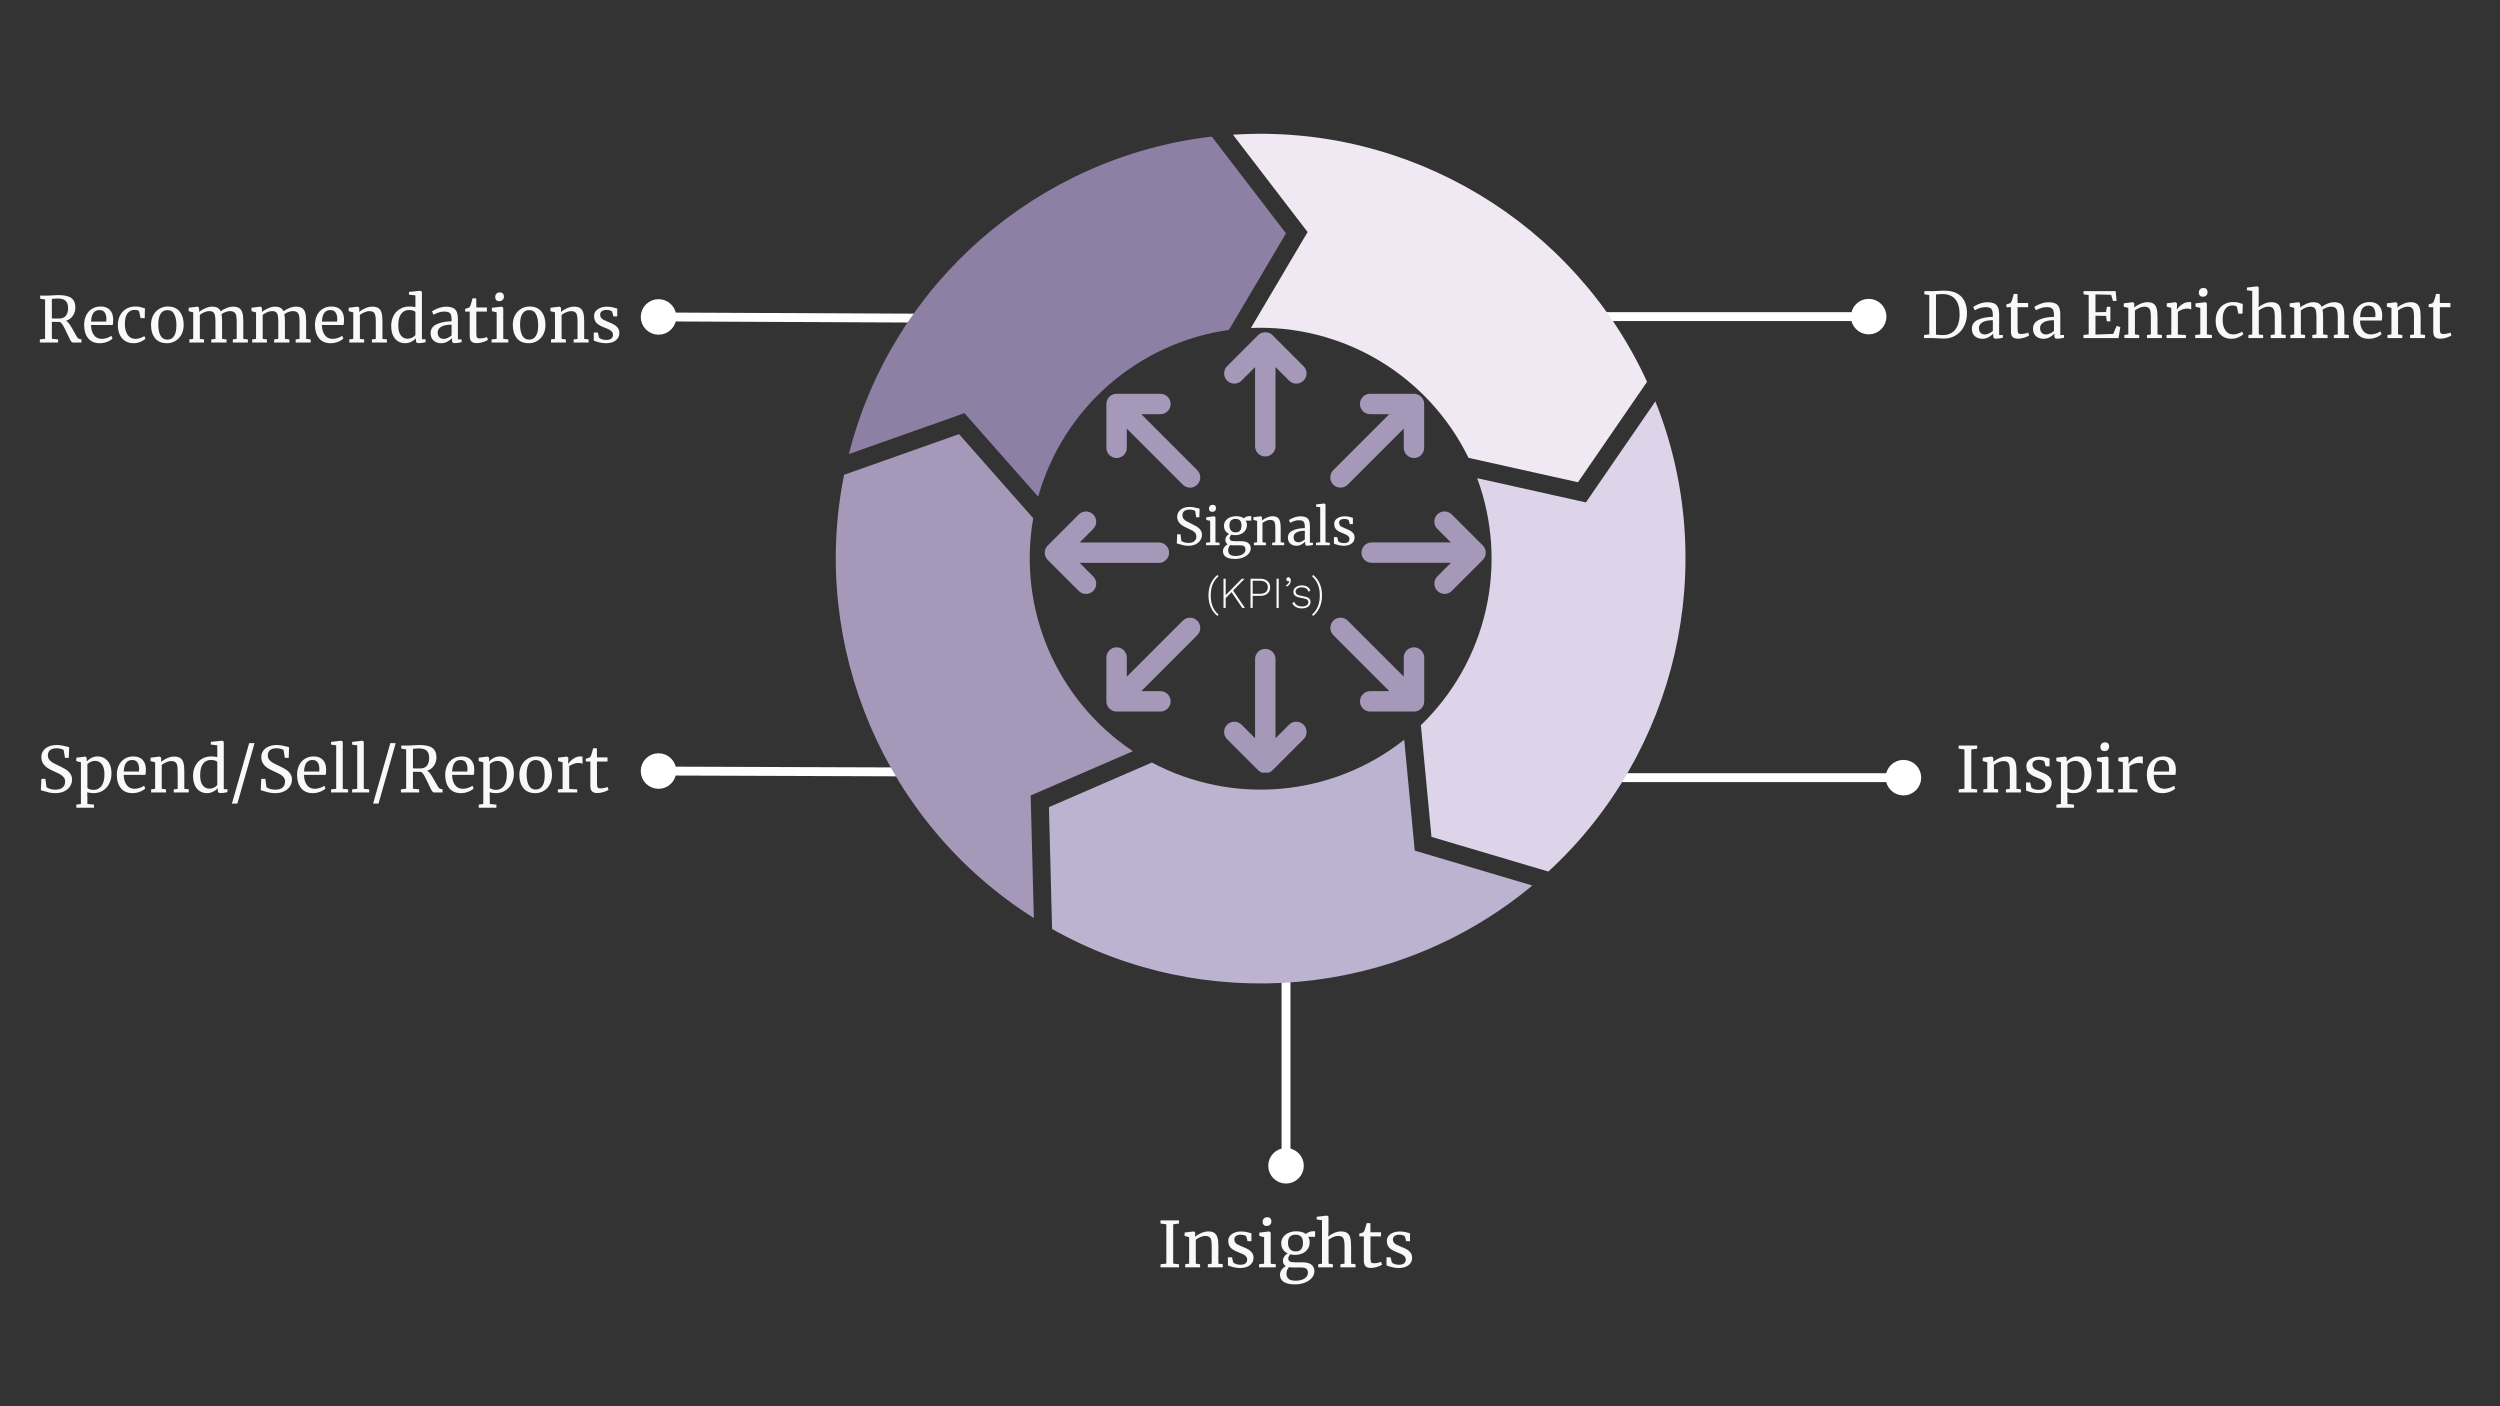 <svg xmlns="http://www.w3.org/2000/svg" xmlns:xlink="http://www.w3.org/1999/xlink" width="1920" zoomAndPan="magnify" viewBox="0 0 1440 810" height="1080" preserveAspectRatio="xMidYMid meet" version="1.0"><rect x="0" y="0" width="1440" height="810" fill="#333333" stroke="none"/><defs><g/><clipPath id="275d10ae16"><path d="M 601.207 294 L 674 294 L 674 343 L 601.207 343 Z M 601.207 294 " clip-rule="nonzero"/></clipPath><clipPath id="039f2a08c0"><path d="M 705 373 L 753 373 L 753 445.066 L 705 445.066 Z M 705 373 " clip-rule="nonzero"/></clipPath><clipPath id="b435cd8928"><path d="M 338 0.281 L 597.238 0.281 L 597.238 46.602 L 338 46.602 Z M 338 0.281 " clip-rule="nonzero"/></clipPath><clipPath id="4e767a8d7b"><rect x="0" width="598" y="0" height="47"/></clipPath><clipPath id="f0d4cbf8fc"><path d="M 338 0.48 L 524.762 0.48 L 524.762 46.801 L 338 46.801 Z M 338 0.48 " clip-rule="nonzero"/></clipPath><clipPath id="a7863cb8a7"><path d="M 503 14 L 524.762 14 L 524.762 35 L 503 35 Z M 503 14 " clip-rule="nonzero"/></clipPath><clipPath id="e21f9b1850"><rect x="0" width="525" y="0" height="47"/></clipPath><clipPath id="b13f450b2d"><path d="M 0.238 17 L 21 17 L 21 39 L 0.238 39 Z M 0.238 17 " clip-rule="nonzero"/></clipPath><clipPath id="98bbbfc574"><rect x="0" width="380" y="0" height="47"/></clipPath><clipPath id="b0281b5f11"><rect x="0" width="151" y="0" height="255"/></clipPath><clipPath id="1adf47811d"><rect x="0" width="110" y="0" height="73"/></clipPath><clipPath id="bd5aa5243f"><path d="M 0.32 14 L 21 14 L 21 35 L 0.32 35 Z M 0.32 14 " clip-rule="nonzero"/></clipPath><clipPath id="79cb71de6e"><path d="M 542 11 L 556.879 11 L 556.879 38 L 542 38 Z M 542 11 " clip-rule="nonzero"/></clipPath><clipPath id="2b107f637b"><rect x="0" width="557" y="0" height="48"/></clipPath></defs><path fill="#a598b9" d="M 732.973 193.043 C 730.777 190.82 726.848 190.82 724.656 193.043 L 706.82 210.902 C 704.523 213.203 704.523 216.945 706.82 219.246 C 709.121 221.543 712.863 221.543 715.137 219.246 L 722.918 211.438 L 722.918 257.051 C 722.918 260.312 725.566 262.934 728.801 262.934 C 732.062 262.934 734.684 260.289 734.684 257.051 L 734.684 211.438 L 742.492 219.246 C 743.641 220.395 745.137 220.98 746.66 220.98 C 748.16 220.98 749.684 220.395 750.832 219.246 C 753.133 216.945 753.133 213.203 750.832 210.902 Z M 732.973 193.043 " fill-opacity="1" fill-rule="nonzero"/><path fill="#a598b9" d="M 657.383 238.574 L 668.398 238.574 C 671.66 238.574 674.281 235.93 674.281 232.695 C 674.281 229.457 671.633 226.812 668.398 226.812 L 643.16 226.812 C 639.898 226.812 637.277 229.457 637.277 232.695 L 637.277 257.934 C 637.277 261.195 639.922 263.816 643.16 263.816 C 646.395 263.816 649.043 261.168 649.043 257.934 L 649.043 246.918 L 681.289 279.164 C 682.438 280.312 683.934 280.902 685.457 280.902 C 686.98 280.902 688.48 280.312 689.629 279.164 C 691.93 276.863 691.93 273.121 689.629 270.82 Z M 657.383 238.574 " fill-opacity="1" fill-rule="nonzero"/><g clip-path="url(#275d10ae16)"><path fill="#a598b9" d="M 621.902 324.219 L 667.516 324.219 C 670.777 324.219 673.398 321.57 673.398 318.336 C 673.398 315.074 670.754 312.453 667.516 312.453 L 621.902 312.453 L 629.684 304.672 C 631.98 302.371 631.98 298.629 629.684 296.332 C 627.383 294.031 623.641 294.031 621.367 296.332 L 603.508 314.191 C 601.207 316.492 601.207 320.234 603.508 322.535 L 621.367 340.395 C 622.516 341.543 624.016 342.133 625.539 342.133 C 627.035 342.133 628.559 341.543 629.711 340.395 C 632.008 338.094 632.008 334.352 629.711 332.051 Z M 621.902 324.219 " fill-opacity="1" fill-rule="nonzero"/></g><path fill="#a598b9" d="M 681.289 357.508 L 649.043 389.754 L 649.043 378.738 C 649.043 375.473 646.395 372.855 643.16 372.855 C 639.922 372.855 637.277 375.5 637.277 378.738 L 637.277 403.977 C 637.277 407.238 639.922 409.859 643.16 409.859 L 668.398 409.859 C 671.66 409.859 674.281 407.211 674.281 403.977 C 674.281 400.742 671.633 398.094 668.398 398.094 L 657.383 398.094 L 689.629 365.848 C 691.93 363.551 691.93 359.805 689.629 357.508 C 687.328 355.207 683.586 355.207 681.289 357.508 Z M 681.289 357.508 " fill-opacity="1" fill-rule="nonzero"/><g clip-path="url(#039f2a08c0)"><path fill="#a598b9" d="M 742.492 417.426 L 734.684 425.234 L 734.684 379.617 C 734.684 376.355 732.035 373.738 728.801 373.738 C 725.539 373.738 722.918 376.383 722.918 379.617 L 722.918 425.234 L 715.137 417.426 C 712.84 415.129 709.121 415.129 706.82 417.426 C 704.523 419.727 704.523 423.469 706.82 425.77 L 724.656 443.629 C 725.754 444.727 727.25 445.367 728.828 445.367 C 730.379 445.367 731.875 444.754 733 443.629 L 750.859 425.77 C 753.16 423.469 753.16 419.727 750.859 417.426 C 748.559 415.129 744.789 415.129 742.492 417.426 Z M 742.492 417.426 " fill-opacity="1" fill-rule="nonzero"/></g><path fill="#a598b9" d="M 814.441 372.855 C 811.18 372.855 808.559 375.5 808.559 378.738 L 808.559 389.754 L 776.312 357.508 C 774.016 355.207 770.297 355.207 768 357.508 C 765.699 359.805 765.699 363.551 768 365.848 L 800.246 398.094 L 789.227 398.094 C 785.965 398.094 783.348 400.742 783.348 403.977 C 783.348 407.211 785.992 409.859 789.227 409.859 L 814.469 409.859 C 817.73 409.859 820.352 407.211 820.352 403.977 L 820.352 378.738 C 820.324 375.473 817.703 372.855 814.441 372.855 Z M 814.441 372.855 " fill-opacity="1" fill-rule="nonzero"/><path fill="#a598b9" d="M 854.066 314.164 L 836.207 296.305 C 833.906 294.004 830.164 294.004 827.891 296.305 C 825.594 298.602 825.594 302.348 827.891 304.645 L 835.672 312.426 L 790.086 312.426 C 786.82 312.426 784.203 315.074 784.203 318.309 C 784.203 321.57 786.848 324.191 790.086 324.191 L 835.699 324.191 L 827.918 332 C 825.617 334.297 825.617 338.043 827.918 340.34 C 829.066 341.492 830.566 342.078 832.09 342.078 C 833.586 342.078 835.109 341.492 836.262 340.34 L 854.121 322.48 C 856.395 320.18 856.395 316.465 854.066 314.164 Z M 854.066 314.164 " fill-opacity="1" fill-rule="nonzero"/><path fill="#a598b9" d="M 772.145 280.875 C 773.641 280.875 775.164 280.289 776.312 279.137 L 808.559 246.891 L 808.559 257.934 C 808.559 261.195 811.207 263.816 814.441 263.816 C 817.703 263.816 820.324 261.168 820.324 257.934 L 820.324 232.695 C 820.324 229.43 817.676 226.812 814.441 226.812 L 789.203 226.812 C 785.941 226.812 783.32 229.457 783.32 232.695 C 783.32 235.93 785.965 238.574 789.203 238.574 L 800.219 238.574 L 767.973 270.82 C 765.672 273.121 765.672 276.863 767.973 279.164 C 769.121 280.312 770.617 280.875 772.145 280.875 Z M 772.145 280.875 " fill-opacity="1" fill-rule="nonzero"/><g transform="matrix(1, 0, 0, 1, 21, 161)"><g clip-path="url(#4e767a8d7b)"><g clip-path="url(#b435cd8928)"><path stroke-linecap="butt" transform="matrix(0.853, 0.004, -0.004, 0.853, 348.095, 18.95)" fill="none" stroke-linejoin="miter" d="M 22.501 3 L 268.836 2.999 " stroke="#ffffff" stroke-width="6" stroke-opacity="1" stroke-miterlimit="4"/></g><path stroke-linecap="round" transform="matrix(0.853, 0.004, -0.004, 0.853, 348.095, 18.95)" fill-opacity="1" fill="#ffffff" fill-rule="nonzero" stroke-linejoin="round" d="M 2.998 3 C 2.999 -1.97 7.03 -6 11.999 -5.999 C 16.969 -5.998 20.999 -1.972 20.998 3.002 C 21.002 7.971 16.971 12.002 12.002 12.001 C 7.028 12 3.002 7.969 2.998 3 " stroke="#ffffff" stroke-width="6" stroke-opacity="1" stroke-miterlimit="4"/><path stroke-linecap="round" transform="matrix(0.853, 0.004, -0.004, 0.853, 348.095, 18.95)" fill-opacity="1" fill="#ffffff" fill-rule="nonzero" stroke-linejoin="round" d="M 288.338 2.999 C 288.338 7.973 284.307 11.998 279.337 12.002 C 274.368 12.002 270.338 7.971 270.338 3.001 C 270.334 -1.968 274.365 -5.999 279.335 -5.998 C 284.309 -6.002 288.334 -1.971 288.338 2.999 " stroke="#ffffff" stroke-width="6" stroke-opacity="1" stroke-miterlimit="4"/><g fill="#f7f9fa" fill-opacity="1"><g transform="translate(0.277, 36.292)"><g><path d="M 1.672 -1.781 L 4.688 -2.141 L 4.688 -24.781 L 1.859 -25.25 L 1.859 -27.031 L 6.625 -27.031 C 7.301 -27.031 8.223 -27.082 9.391 -27.188 C 10.598 -27.281 11.547 -27.328 12.234 -27.328 C 15.797 -27.328 18.332 -26.75 19.844 -25.594 C 21.363 -24.445 22.125 -22.633 22.125 -20.156 C 22.125 -18.438 21.645 -16.859 20.688 -15.422 C 19.727 -13.992 18.41 -13.023 16.734 -12.516 C 17.516 -12.109 18.238 -11.398 18.906 -10.391 C 19.57 -9.379 20.391 -7.977 21.359 -6.188 C 22.109 -4.832 22.68 -3.836 23.078 -3.203 C 23.484 -2.566 23.867 -2.211 24.234 -2.141 L 25.656 -1.781 L 25.656 0 L 20.641 0 C 20.242 0 19.801 -0.414 19.312 -1.25 C 18.832 -2.094 18.191 -3.383 17.391 -5.125 C 16.516 -7.039 15.754 -8.562 15.109 -9.688 C 14.473 -10.82 13.836 -11.547 13.203 -11.859 C 10.609 -11.859 9.07 -11.875 8.594 -11.906 L 8.594 -2.141 L 12.188 -1.781 L 12.188 0 L 1.672 0 Z M 12.922 -13.828 C 14.473 -13.828 15.695 -14.336 16.594 -15.359 C 17.488 -16.379 17.938 -17.895 17.938 -19.906 C 17.938 -21.676 17.484 -23.023 16.578 -23.953 C 15.672 -24.891 14.098 -25.359 11.859 -25.359 C 11.086 -25.359 10.312 -25.312 9.531 -25.219 C 9.051 -25.164 8.738 -25.141 8.594 -25.141 L 8.594 -13.859 C 8.957 -13.836 9.707 -13.828 10.844 -13.828 Z M 12.922 -13.828 "/></g></g></g><g fill="#f7f9fa" fill-opacity="1"><g transform="translate(25.889, 36.292)"><g><path d="M 10.594 0.406 C 7.656 0.406 5.414 -0.551 3.875 -2.469 C 2.332 -4.383 1.562 -6.945 1.562 -10.156 C 1.562 -12.258 1.961 -14.113 2.766 -15.719 C 3.566 -17.32 4.688 -18.562 6.125 -19.438 C 7.57 -20.312 9.219 -20.75 11.062 -20.75 C 13.32 -20.75 15.07 -20.125 16.312 -18.875 C 17.562 -17.625 18.223 -15.832 18.297 -13.5 C 18.297 -12.02 18.211 -10.891 18.047 -10.109 L 5.531 -10.109 C 5.582 -7.711 6.141 -5.781 7.203 -4.312 C 8.273 -2.844 9.789 -2.109 11.75 -2.109 C 12.719 -2.109 13.727 -2.285 14.781 -2.641 C 15.844 -2.992 16.664 -3.41 17.25 -3.891 L 17.938 -2.297 C 17.238 -1.566 16.195 -0.93 14.812 -0.391 C 13.426 0.141 12.02 0.406 10.594 0.406 Z M 14.297 -12.047 C 14.367 -12.555 14.406 -13.078 14.406 -13.609 C 14.383 -15.18 14.051 -16.422 13.406 -17.328 C 12.77 -18.242 11.758 -18.703 10.375 -18.703 C 8.969 -18.703 7.844 -18.191 7 -17.172 C 6.164 -16.148 5.688 -14.441 5.562 -12.047 Z M 14.297 -12.047 "/></g></g></g><g fill="#f7f9fa" fill-opacity="1"><g transform="translate(45.68, 36.292)"><g><path d="M 1.203 -9.969 C 1.203 -11.977 1.594 -13.797 2.375 -15.422 C 3.164 -17.055 4.332 -18.352 5.875 -19.312 C 7.414 -20.27 9.266 -20.75 11.422 -20.75 C 12.461 -20.75 13.359 -20.648 14.109 -20.453 C 14.867 -20.254 15.77 -19.988 16.812 -19.656 L 16.672 -14.047 L 14.297 -14.047 L 13.5 -17.766 C 13.352 -18.441 12.43 -18.781 10.734 -18.781 C 9.035 -18.781 7.691 -18.094 6.703 -16.719 C 5.723 -15.352 5.234 -13.406 5.234 -10.875 C 5.234 -8.02 5.785 -5.844 6.891 -4.344 C 7.992 -2.852 9.43 -2.109 11.203 -2.109 C 12.223 -2.109 13.188 -2.266 14.094 -2.578 C 15.008 -2.898 15.797 -3.281 16.453 -3.719 L 17.141 -2.25 C 16.484 -1.57 15.52 -0.957 14.25 -0.406 C 12.977 0.133 11.688 0.406 10.375 0.406 C 8.383 0.406 6.703 -0.039 5.328 -0.938 C 3.961 -1.844 2.93 -3.078 2.234 -4.641 C 1.547 -6.203 1.203 -7.977 1.203 -9.969 Z M 1.203 -9.969 "/></g></g></g><g fill="#f7f9fa" fill-opacity="1"><g transform="translate(64.343, 36.292)"><g><path d="M 1.641 -10.156 C 1.641 -12.332 2.086 -14.223 2.984 -15.828 C 3.879 -17.43 5.062 -18.648 6.531 -19.484 C 8 -20.328 9.57 -20.75 11.25 -20.75 C 14.301 -20.75 16.598 -19.773 18.141 -17.828 C 19.68 -15.891 20.453 -13.344 20.453 -10.188 C 20.453 -7.977 20.004 -6.07 19.109 -4.469 C 18.211 -2.875 17.031 -1.66 15.562 -0.828 C 14.094 -0.004 12.52 0.406 10.844 0.406 C 7.789 0.406 5.492 -0.562 3.953 -2.5 C 2.41 -4.445 1.641 -7 1.641 -10.156 Z M 11.062 -1.672 C 12.738 -1.672 14.023 -2.363 14.922 -3.75 C 15.816 -5.133 16.266 -7.18 16.266 -9.891 C 16.266 -12.586 15.852 -14.723 15.031 -16.297 C 14.207 -17.879 12.883 -18.672 11.062 -18.672 C 9.383 -18.672 8.094 -17.977 7.188 -16.594 C 6.281 -15.207 5.828 -13.156 5.828 -10.438 C 5.828 -7.75 6.25 -5.613 7.094 -4.031 C 7.945 -2.457 9.27 -1.672 11.062 -1.672 Z M 11.062 -1.672 "/></g></g></g><g fill="#f7f9fa" fill-opacity="1"><g transform="translate(86.462, 36.292)"><g><path d="M 1.594 -1.781 L 3.828 -2.109 L 3.828 -17.391 L 1.203 -18.047 L 1.203 -20.016 L 6.406 -20.672 L 7.062 -20.203 L 7.281 -18.734 L 7.234 -17.578 C 8.086 -18.348 9.25 -19.055 10.719 -19.703 C 12.188 -20.348 13.504 -20.672 14.672 -20.672 C 15.973 -20.672 17.023 -20.453 17.828 -20.016 C 18.629 -19.578 19.238 -18.898 19.656 -17.984 C 20.426 -18.629 21.508 -19.238 22.906 -19.812 C 24.301 -20.383 25.602 -20.672 26.812 -20.672 C 28.32 -20.672 29.5 -20.383 30.344 -19.812 C 31.195 -19.238 31.797 -18.352 32.141 -17.156 C 32.492 -15.957 32.672 -14.352 32.672 -12.344 L 32.672 -2.109 L 35.297 -1.781 L 35.297 0 L 26.641 0 L 26.641 -1.781 L 28.891 -2.109 L 28.891 -12.234 C 28.891 -13.641 28.785 -14.758 28.578 -15.594 C 28.379 -16.426 27.992 -17.051 27.422 -17.469 C 26.848 -17.883 26.031 -18.094 24.969 -18.094 C 24.164 -18.094 23.312 -17.914 22.406 -17.562 C 21.508 -17.207 20.75 -16.785 20.125 -16.297 C 20.344 -15.359 20.453 -14.016 20.453 -12.266 L 20.453 -2.109 L 23.031 -1.781 L 23.031 0 L 14.234 0 L 14.234 -1.781 L 16.625 -2.109 L 16.625 -12.297 C 16.625 -13.754 16.531 -14.883 16.344 -15.688 C 16.164 -16.488 15.82 -17.086 15.312 -17.484 C 14.812 -17.891 14.035 -18.094 12.984 -18.094 C 12.117 -18.094 11.191 -17.875 10.203 -17.438 C 9.223 -17 8.367 -16.488 7.641 -15.906 L 7.641 -2.109 L 10.078 -1.781 L 10.078 0 L 1.594 0 Z M 1.594 -1.781 "/></g></g></g><g fill="#f7f9fa" fill-opacity="1"><g transform="translate(122.66, 36.292)"><g><path d="M 1.594 -1.781 L 3.828 -2.109 L 3.828 -17.391 L 1.203 -18.047 L 1.203 -20.016 L 6.406 -20.672 L 7.062 -20.203 L 7.281 -18.734 L 7.234 -17.578 C 8.086 -18.348 9.25 -19.055 10.719 -19.703 C 12.188 -20.348 13.504 -20.672 14.672 -20.672 C 15.973 -20.672 17.023 -20.453 17.828 -20.016 C 18.629 -19.578 19.238 -18.898 19.656 -17.984 C 20.426 -18.629 21.508 -19.238 22.906 -19.812 C 24.301 -20.383 25.602 -20.672 26.812 -20.672 C 28.32 -20.672 29.5 -20.383 30.344 -19.812 C 31.195 -19.238 31.797 -18.352 32.141 -17.156 C 32.492 -15.957 32.672 -14.352 32.672 -12.344 L 32.672 -2.109 L 35.297 -1.781 L 35.297 0 L 26.641 0 L 26.641 -1.781 L 28.891 -2.109 L 28.891 -12.234 C 28.891 -13.641 28.785 -14.758 28.578 -15.594 C 28.379 -16.426 27.992 -17.051 27.422 -17.469 C 26.848 -17.883 26.031 -18.094 24.969 -18.094 C 24.164 -18.094 23.312 -17.914 22.406 -17.562 C 21.508 -17.207 20.75 -16.785 20.125 -16.297 C 20.344 -15.359 20.453 -14.016 20.453 -12.266 L 20.453 -2.109 L 23.031 -1.781 L 23.031 0 L 14.234 0 L 14.234 -1.781 L 16.625 -2.109 L 16.625 -12.297 C 16.625 -13.754 16.531 -14.883 16.344 -15.688 C 16.164 -16.488 15.82 -17.086 15.312 -17.484 C 14.812 -17.891 14.035 -18.094 12.984 -18.094 C 12.117 -18.094 11.191 -17.875 10.203 -17.438 C 9.223 -17 8.367 -16.488 7.641 -15.906 L 7.641 -2.109 L 10.078 -1.781 L 10.078 0 L 1.594 0 Z M 1.594 -1.781 "/></g></g></g><g fill="#f7f9fa" fill-opacity="1"><g transform="translate(158.858, 36.292)"><g><path d="M 10.594 0.406 C 7.656 0.406 5.414 -0.551 3.875 -2.469 C 2.332 -4.383 1.562 -6.945 1.562 -10.156 C 1.562 -12.258 1.961 -14.113 2.766 -15.719 C 3.566 -17.32 4.688 -18.562 6.125 -19.438 C 7.57 -20.312 9.219 -20.75 11.062 -20.75 C 13.32 -20.75 15.07 -20.125 16.312 -18.875 C 17.562 -17.625 18.223 -15.832 18.297 -13.5 C 18.297 -12.02 18.211 -10.891 18.047 -10.109 L 5.531 -10.109 C 5.582 -7.711 6.141 -5.781 7.203 -4.312 C 8.273 -2.844 9.789 -2.109 11.75 -2.109 C 12.719 -2.109 13.727 -2.285 14.781 -2.641 C 15.844 -2.992 16.664 -3.41 17.25 -3.891 L 17.938 -2.297 C 17.238 -1.566 16.195 -0.93 14.812 -0.391 C 13.426 0.141 12.02 0.406 10.594 0.406 Z M 14.297 -12.047 C 14.367 -12.555 14.406 -13.078 14.406 -13.609 C 14.383 -15.18 14.051 -16.422 13.406 -17.328 C 12.77 -18.242 11.758 -18.703 10.375 -18.703 C 8.969 -18.703 7.844 -18.191 7 -17.172 C 6.164 -16.148 5.688 -14.441 5.562 -12.047 Z M 14.297 -12.047 "/></g></g></g><g fill="#f7f9fa" fill-opacity="1"><g transform="translate(178.649, 36.292)"><g><path d="M 3.828 -17.391 L 1.203 -18.047 L 1.203 -20.016 L 6.406 -20.672 L 6.516 -20.672 L 7.281 -20.016 L 7.281 -18.484 L 7.234 -17.609 C 8.109 -18.391 9.258 -19.094 10.688 -19.719 C 12.125 -20.352 13.5 -20.672 14.812 -20.672 C 16.344 -20.672 17.523 -20.379 18.359 -19.797 C 19.191 -19.211 19.781 -18.32 20.125 -17.125 C 20.469 -15.926 20.641 -14.305 20.641 -12.266 L 20.641 -2.078 L 23.188 -1.812 L 23.188 0 L 14.562 0 L 14.562 -1.781 L 16.812 -2.078 L 16.812 -12.297 C 16.812 -13.734 16.711 -14.859 16.516 -15.672 C 16.328 -16.484 15.961 -17.086 15.422 -17.484 C 14.891 -17.891 14.113 -18.094 13.094 -18.094 C 12.227 -18.094 11.297 -17.875 10.297 -17.438 C 9.305 -17 8.422 -16.488 7.641 -15.906 L 7.641 -2.109 L 10.109 -1.781 L 10.109 0 L 1.531 0 L 1.531 -1.781 L 3.828 -2.109 Z M 3.828 -17.391 "/></g></g></g><g fill="#f7f9fa" fill-opacity="1"><g transform="translate(202.805, 36.292)"><g><path d="M 9.5 0.406 C 8.039 0.406 6.703 0.039 5.484 -0.688 C 4.273 -1.414 3.312 -2.531 2.594 -4.031 C 1.883 -5.539 1.531 -7.398 1.531 -9.609 C 1.531 -11.672 1.953 -13.551 2.797 -15.25 C 3.648 -16.945 4.867 -18.285 6.453 -19.266 C 8.047 -20.254 9.922 -20.75 12.078 -20.75 C 13.316 -20.75 14.445 -20.613 15.469 -20.344 L 15.469 -27.141 L 11.75 -27.578 L 11.75 -29.156 L 18.297 -29.797 L 18.406 -29.797 L 19.219 -29.219 L 19.219 -1.859 L 21.328 -1.859 L 21.328 -0.188 C 20.547 -0.008 19.867 0.125 19.297 0.219 C 18.734 0.312 18.133 0.359 17.5 0.359 C 16.875 0.359 16.426 0.25 16.156 0.031 C 15.883 -0.188 15.75 -0.645 15.75 -1.344 L 15.75 -2.516 C 15.07 -1.691 14.18 -1 13.078 -0.438 C 11.973 0.125 10.781 0.406 9.5 0.406 Z M 10.953 -2.188 C 11.898 -2.188 12.785 -2.395 13.609 -2.812 C 14.43 -3.238 15.051 -3.734 15.469 -4.297 L 15.469 -17.609 C 15.27 -17.898 14.812 -18.16 14.094 -18.391 C 13.383 -18.617 12.629 -18.734 11.828 -18.734 C 9.93 -18.734 8.422 -18.008 7.297 -16.562 C 6.172 -15.125 5.609 -12.898 5.609 -9.891 C 5.609 -7.273 6.102 -5.336 7.094 -4.078 C 8.094 -2.816 9.379 -2.188 10.953 -2.188 Z M 10.953 -2.188 "/></g></g></g><g fill="#f7f9fa" fill-opacity="1"><g transform="translate(225.397, 36.292)"><g><path d="M 1.641 -5.453 C 1.641 -7.734 2.781 -9.414 5.062 -10.5 C 7.344 -11.582 10.227 -12.16 13.719 -12.234 L 13.719 -13.25 C 13.719 -14.383 13.594 -15.281 13.344 -15.938 C 13.102 -16.594 12.688 -17.07 12.094 -17.375 C 11.5 -17.676 10.66 -17.828 9.578 -17.828 C 8.336 -17.828 7.223 -17.648 6.234 -17.297 C 5.254 -16.953 4.281 -16.523 3.312 -16.016 L 2.406 -17.906 C 2.719 -18.164 3.297 -18.516 4.141 -18.953 C 4.992 -19.391 5.977 -19.781 7.094 -20.125 C 8.207 -20.469 9.32 -20.641 10.438 -20.641 C 12.164 -20.641 13.531 -20.398 14.531 -19.922 C 15.539 -19.453 16.266 -18.691 16.703 -17.641 C 17.141 -16.598 17.359 -15.207 17.359 -13.469 L 17.359 -1.781 L 19.5 -1.781 L 19.5 -0.188 C 19.02 -0.062 18.41 0.055 17.672 0.172 C 16.93 0.297 16.281 0.359 15.719 0.359 C 15.039 0.359 14.578 0.254 14.328 0.047 C 14.086 -0.148 13.969 -0.602 13.969 -1.312 L 13.969 -2.516 C 13.238 -1.785 12.348 -1.113 11.297 -0.5 C 10.242 0.102 9.051 0.406 7.719 0.406 C 5.969 0.406 4.516 -0.098 3.359 -1.109 C 2.211 -2.117 1.641 -3.566 1.641 -5.453 Z M 9.281 -2.078 C 9.906 -2.078 10.629 -2.27 11.453 -2.656 C 12.285 -3.039 13.039 -3.504 13.719 -4.047 L 13.719 -10.297 C 11.07 -10.297 9.078 -9.891 7.734 -9.078 C 6.391 -8.266 5.719 -7.203 5.719 -5.891 C 5.719 -4.586 6.035 -3.625 6.672 -3 C 7.316 -2.383 8.188 -2.078 9.281 -2.078 Z M 9.281 -2.078 "/></g></g></g><g fill="#f7f9fa" fill-opacity="1"><g transform="translate(245.807, 36.292)"><g><path d="M 7.859 0.359 C 6.473 0.359 5.441 0.047 4.766 -0.578 C 4.086 -1.211 3.75 -2.297 3.75 -3.828 L 3.75 -17.797 L 1.125 -17.797 L 1.125 -19.438 C 1.25 -19.457 1.586 -19.539 2.141 -19.688 C 2.703 -19.832 3.082 -19.969 3.281 -20.094 C 3.664 -20.312 3.969 -20.742 4.188 -21.391 C 4.375 -21.859 4.602 -22.598 4.875 -23.609 C 5.145 -24.629 5.301 -25.238 5.344 -25.438 L 7.5 -25.438 L 7.562 -20.203 L 13.641 -20.203 L 13.641 -17.797 L 7.562 -17.797 L 7.562 -6.625 C 7.562 -5.238 7.602 -4.266 7.688 -3.703 C 7.781 -3.148 7.961 -2.785 8.234 -2.609 C 8.516 -2.441 9 -2.359 9.688 -2.359 C 10.332 -2.359 11.051 -2.441 11.844 -2.609 C 12.633 -2.785 13.25 -2.973 13.688 -3.172 L 14.234 -1.531 C 13.648 -1.094 12.707 -0.664 11.406 -0.25 C 10.113 0.156 8.93 0.359 7.859 0.359 Z M 7.859 0.359 "/></g></g></g><g fill="#f7f9fa" fill-opacity="1"><g transform="translate(260.613, 36.292)"><g><path d="M 5.938 -23.828 C 5.156 -23.828 4.57 -24.047 4.188 -24.484 C 3.801 -24.922 3.609 -25.484 3.609 -26.172 C 3.609 -26.941 3.844 -27.582 4.312 -28.094 C 4.781 -28.602 5.43 -28.859 6.266 -28.859 C 7.086 -28.859 7.691 -28.641 8.078 -28.203 C 8.461 -27.766 8.656 -27.207 8.656 -26.531 C 8.656 -25.707 8.414 -25.051 7.938 -24.562 C 7.469 -24.07 6.812 -23.828 5.969 -23.828 Z M 4.469 -17.391 L 1.703 -18.047 L 1.703 -19.984 L 7.344 -20.672 L 7.422 -20.672 L 8.266 -20.016 L 8.266 -2.078 L 11.172 -1.781 L 11.172 0 L 1.531 0 L 1.531 -1.781 L 4.469 -2.109 Z M 4.469 -17.391 "/></g></g></g><g fill="#f7f9fa" fill-opacity="1"><g transform="translate(272.728, 36.292)"><g><path d="M 1.641 -10.156 C 1.641 -12.332 2.086 -14.223 2.984 -15.828 C 3.879 -17.43 5.062 -18.648 6.531 -19.484 C 8 -20.328 9.57 -20.75 11.25 -20.75 C 14.301 -20.75 16.598 -19.773 18.141 -17.828 C 19.68 -15.891 20.453 -13.344 20.453 -10.188 C 20.453 -7.977 20.004 -6.07 19.109 -4.469 C 18.211 -2.875 17.031 -1.66 15.562 -0.828 C 14.094 -0.004 12.52 0.406 10.844 0.406 C 7.789 0.406 5.492 -0.562 3.953 -2.5 C 2.41 -4.445 1.641 -7 1.641 -10.156 Z M 11.062 -1.672 C 12.738 -1.672 14.023 -2.363 14.922 -3.75 C 15.816 -5.133 16.266 -7.18 16.266 -9.891 C 16.266 -12.586 15.852 -14.723 15.031 -16.297 C 14.207 -17.879 12.883 -18.672 11.062 -18.672 C 9.383 -18.672 8.094 -17.977 7.188 -16.594 C 6.281 -15.207 5.828 -13.156 5.828 -10.438 C 5.828 -7.75 6.25 -5.613 7.094 -4.031 C 7.945 -2.457 9.27 -1.672 11.062 -1.672 Z M 11.062 -1.672 "/></g></g></g><g fill="#f7f9fa" fill-opacity="1"><g transform="translate(294.847, 36.292)"><g><path d="M 3.828 -17.391 L 1.203 -18.047 L 1.203 -20.016 L 6.406 -20.672 L 6.516 -20.672 L 7.281 -20.016 L 7.281 -18.484 L 7.234 -17.609 C 8.109 -18.391 9.258 -19.094 10.688 -19.719 C 12.125 -20.352 13.5 -20.672 14.812 -20.672 C 16.344 -20.672 17.523 -20.379 18.359 -19.797 C 19.191 -19.211 19.781 -18.32 20.125 -17.125 C 20.469 -15.926 20.641 -14.305 20.641 -12.266 L 20.641 -2.078 L 23.188 -1.812 L 23.188 0 L 14.562 0 L 14.562 -1.781 L 16.812 -2.078 L 16.812 -12.297 C 16.812 -13.734 16.711 -14.859 16.516 -15.672 C 16.328 -16.484 15.961 -17.086 15.422 -17.484 C 14.891 -17.891 14.113 -18.094 13.094 -18.094 C 12.227 -18.094 11.297 -17.875 10.297 -17.438 C 9.305 -17 8.422 -16.488 7.641 -15.906 L 7.641 -2.109 L 10.109 -1.781 L 10.109 0 L 1.531 0 L 1.531 -1.781 L 3.828 -2.109 Z M 3.828 -17.391 "/></g></g></g><g fill="#f7f9fa" fill-opacity="1"><g transform="translate(319.004, 36.292)"><g><path d="M 5.016 -2.906 C 5.266 -2.539 5.781 -2.211 6.562 -1.922 C 7.352 -1.629 8.188 -1.484 9.062 -1.484 C 10.445 -1.484 11.461 -1.75 12.109 -2.281 C 12.766 -2.82 13.094 -3.566 13.094 -4.516 C 13.094 -5.172 12.883 -5.738 12.469 -6.219 C 12.062 -6.707 11.488 -7.141 10.75 -7.516 C 10.008 -7.891 8.945 -8.344 7.562 -8.875 C 5.695 -9.582 4.332 -10.426 3.469 -11.406 C 2.613 -12.383 2.188 -13.676 2.188 -15.281 C 2.188 -16.352 2.504 -17.285 3.141 -18.078 C 3.785 -18.879 4.672 -19.504 5.797 -19.953 C 6.93 -20.41 8.191 -20.641 9.578 -20.641 C 10.691 -20.641 11.664 -20.551 12.5 -20.375 C 13.332 -20.207 14.004 -20.035 14.516 -19.859 C 15.023 -19.691 15.363 -19.586 15.531 -19.547 L 15.531 -15.031 L 13.312 -15.031 L 12.594 -17.719 C 12.445 -18.008 12.055 -18.258 11.422 -18.469 C 10.797 -18.676 10.094 -18.781 9.312 -18.781 C 8.219 -18.781 7.336 -18.535 6.672 -18.047 C 6.004 -17.566 5.672 -16.91 5.672 -16.078 C 5.672 -15.359 5.848 -14.758 6.203 -14.281 C 6.555 -13.812 7 -13.43 7.531 -13.141 C 8.062 -12.848 8.789 -12.508 9.719 -12.125 L 10.438 -11.828 C 11.801 -11.297 12.906 -10.785 13.75 -10.297 C 14.602 -9.816 15.312 -9.18 15.875 -8.391 C 16.445 -7.598 16.734 -6.633 16.734 -5.5 C 16.734 -3.695 16.035 -2.258 14.641 -1.188 C 13.254 -0.125 11.348 0.406 8.922 0.406 C 7.723 0.406 6.473 0.242 5.172 -0.078 C 3.879 -0.41 2.82 -0.75 2 -1.094 L 2 -5.75 L 4.359 -5.75 Z M 5.016 -2.906 "/></g></g></g></g></g><g transform="matrix(1, 0, 0, 1, 21, 420)"><g clip-path="url(#e21f9b1850)"><g clip-path="url(#f0d4cbf8fc)"><path stroke-linecap="butt" transform="matrix(0.853, 0.003, -0.003, 0.853, 348.081, 21.526)" fill="none" stroke-linejoin="miter" d="M 22.5 3.002 L 184.111 3.002 " stroke="#ffffff" stroke-width="6" stroke-opacity="1" stroke-miterlimit="4"/></g><path stroke-linecap="round" transform="matrix(0.853, 0.003, -0.003, 0.853, 348.081, 21.526)" fill-opacity="1" fill="#ffffff" fill-rule="nonzero" stroke-linejoin="round" d="M 2.998 2.999 C 2.998 -1.97 7.028 -6.001 12.002 -6.001 C 16.971 -6.001 20.998 -1.971 20.998 2.998 C 21.002 7.972 16.973 11.999 11.998 11.999 C 7.029 11.999 3.002 7.969 2.998 2.999 " stroke="#ffffff" stroke-width="6" stroke-opacity="1" stroke-miterlimit="4"/><path fill="#ffffff" d="M 521.723 24.715 C 521.707 28.953 518.258 32.379 514.02 32.363 C 509.781 32.348 506.355 28.898 506.371 24.66 C 506.387 20.422 509.836 16.996 514.074 17.012 C 518.312 17.027 521.738 20.477 521.723 24.715 " fill-opacity="1" fill-rule="nonzero"/><g clip-path="url(#a7863cb8a7)"><path stroke-linecap="round" transform="matrix(0.853, 0.003, -0.003, 0.853, 348.081, 21.526)" fill="none" stroke-linejoin="round" d="M 203.609 3 C 203.608 7.969 199.579 12 194.609 12 C 189.64 12 185.608 7.97 185.609 3.001 C 185.609 -1.969 189.639 -6 194.608 -6 C 199.578 -6 203.609 -1.97 203.609 3 " stroke="#ffffff" stroke-width="6" stroke-opacity="1" stroke-miterlimit="4"/></g><g fill="#f7f9fa" fill-opacity="1"><g transform="translate(0.277, 36.451)"><g><path d="M 10.547 0.406 C 9.285 0.406 8.156 0.297 7.156 0.078 C 6.164 -0.141 5.078 -0.43 3.891 -0.797 C 3.16 -1.066 2.613 -1.211 2.25 -1.234 L 2.547 -7.828 L 4.875 -7.828 L 5.5 -3.094 C 5.906 -2.707 6.578 -2.359 7.516 -2.047 C 8.453 -1.742 9.477 -1.594 10.594 -1.594 C 12.438 -1.594 13.836 -2.004 14.797 -2.828 C 15.754 -3.66 16.234 -4.805 16.234 -6.266 C 16.234 -7.203 15.973 -8.008 15.453 -8.688 C 14.93 -9.375 14.238 -9.957 13.375 -10.438 C 12.508 -10.926 11.328 -11.5 9.828 -12.156 C 8.461 -12.758 7.273 -13.375 6.266 -14 C 5.266 -14.633 4.395 -15.477 3.656 -16.531 C 2.914 -17.594 2.547 -18.863 2.547 -20.344 C 2.547 -21.676 2.898 -22.867 3.609 -23.922 C 4.328 -24.984 5.359 -25.816 6.703 -26.422 C 8.055 -27.023 9.629 -27.328 11.422 -27.328 C 12.535 -27.328 13.523 -27.238 14.391 -27.062 C 15.254 -26.895 16.234 -26.672 17.328 -26.391 C 17.805 -26.211 18.219 -26.102 18.562 -26.062 L 18.344 -19.938 L 16.125 -19.938 L 15.391 -24.422 C 15.148 -24.66 14.645 -24.891 13.875 -25.109 C 13.113 -25.328 12.285 -25.438 11.391 -25.438 C 9.711 -25.438 8.441 -25.082 7.578 -24.375 C 6.723 -23.676 6.297 -22.66 6.297 -21.328 C 6.297 -20.359 6.555 -19.547 7.078 -18.891 C 7.598 -18.234 8.242 -17.672 9.016 -17.203 C 9.797 -16.742 11.035 -16.117 12.734 -15.328 C 14.316 -14.566 15.602 -13.883 16.594 -13.281 C 17.594 -12.676 18.445 -11.879 19.156 -10.891 C 19.875 -9.91 20.234 -8.742 20.234 -7.391 C 20.234 -6.098 19.875 -4.859 19.156 -3.672 C 18.445 -2.484 17.359 -1.504 15.891 -0.734 C 14.422 0.023 12.641 0.406 10.547 0.406 Z M 10.547 0.406 "/></g></g></g><g fill="#f7f9fa" fill-opacity="1"><g transform="translate(21.887, 36.451)"><g><path d="M 21.328 -10.812 C 21.328 -8.75 20.898 -6.859 20.047 -5.141 C 19.203 -3.43 17.988 -2.078 16.406 -1.078 C 14.832 -0.086 12.988 0.406 10.875 0.406 C 10.289 0.406 9.66 0.352 8.984 0.25 C 8.305 0.156 7.758 0.035 7.344 -0.109 L 7.453 2.953 L 7.453 6.625 L 11.25 7.016 L 11.25 8.812 L 1.094 8.812 L 1.094 7.016 L 3.719 6.625 L 3.719 -17.391 L 1.062 -18.047 L 1.062 -20.016 L 6.219 -20.672 L 6.297 -20.672 L 7.062 -20.016 L 7.062 -17.875 C 7.789 -18.664 8.691 -19.344 9.766 -19.906 C 10.848 -20.469 12.055 -20.75 13.391 -20.75 C 14.816 -20.75 16.129 -20.395 17.328 -19.688 C 18.535 -18.977 19.504 -17.883 20.234 -16.406 C 20.961 -14.926 21.328 -13.062 21.328 -10.812 Z M 11.906 -18.188 C 10.977 -18.188 10.113 -17.992 9.312 -17.609 C 8.508 -17.223 7.891 -16.801 7.453 -16.344 L 7.453 -2.625 C 7.629 -2.332 8.062 -2.066 8.75 -1.828 C 9.438 -1.598 10.195 -1.484 11.031 -1.484 C 12.895 -1.484 14.398 -2.223 15.547 -3.703 C 16.703 -5.191 17.281 -7.426 17.281 -10.406 C 17.281 -13.031 16.773 -14.984 15.766 -16.266 C 14.766 -17.547 13.477 -18.188 11.906 -18.188 Z M 11.906 -18.188 "/></g></g></g><g fill="#f7f9fa" fill-opacity="1"><g transform="translate(44.734, 36.451)"><g><path d="M 10.594 0.406 C 7.656 0.406 5.414 -0.551 3.875 -2.469 C 2.332 -4.383 1.562 -6.945 1.562 -10.156 C 1.562 -12.258 1.961 -14.113 2.766 -15.719 C 3.566 -17.32 4.688 -18.562 6.125 -19.438 C 7.57 -20.312 9.219 -20.75 11.062 -20.75 C 13.32 -20.75 15.07 -20.125 16.312 -18.875 C 17.562 -17.625 18.223 -15.832 18.297 -13.5 C 18.297 -12.02 18.211 -10.891 18.047 -10.109 L 5.531 -10.109 C 5.582 -7.711 6.141 -5.781 7.203 -4.312 C 8.273 -2.844 9.789 -2.109 11.75 -2.109 C 12.719 -2.109 13.727 -2.285 14.781 -2.641 C 15.844 -2.992 16.664 -3.41 17.25 -3.891 L 17.938 -2.297 C 17.238 -1.566 16.195 -0.93 14.812 -0.391 C 13.426 0.141 12.02 0.406 10.594 0.406 Z M 14.297 -12.047 C 14.367 -12.555 14.406 -13.078 14.406 -13.609 C 14.383 -15.18 14.051 -16.422 13.406 -17.328 C 12.77 -18.242 11.758 -18.703 10.375 -18.703 C 8.969 -18.703 7.844 -18.191 7 -17.172 C 6.164 -16.148 5.688 -14.441 5.562 -12.047 Z M 14.297 -12.047 "/></g></g></g><g fill="#f7f9fa" fill-opacity="1"><g transform="translate(64.524, 36.451)"><g><path d="M 3.828 -17.391 L 1.203 -18.047 L 1.203 -20.016 L 6.406 -20.672 L 6.516 -20.672 L 7.281 -20.016 L 7.281 -18.484 L 7.234 -17.609 C 8.109 -18.391 9.258 -19.094 10.688 -19.719 C 12.125 -20.352 13.5 -20.672 14.812 -20.672 C 16.344 -20.672 17.523 -20.379 18.359 -19.797 C 19.191 -19.211 19.781 -18.32 20.125 -17.125 C 20.469 -15.926 20.641 -14.305 20.641 -12.266 L 20.641 -2.078 L 23.188 -1.812 L 23.188 0 L 14.562 0 L 14.562 -1.781 L 16.812 -2.078 L 16.812 -12.297 C 16.812 -13.734 16.711 -14.859 16.516 -15.672 C 16.328 -16.484 15.961 -17.086 15.422 -17.484 C 14.891 -17.891 14.113 -18.094 13.094 -18.094 C 12.227 -18.094 11.297 -17.875 10.297 -17.438 C 9.305 -17 8.422 -16.488 7.641 -15.906 L 7.641 -2.109 L 10.109 -1.781 L 10.109 0 L 1.531 0 L 1.531 -1.781 L 3.828 -2.109 Z M 3.828 -17.391 "/></g></g></g><g fill="#f7f9fa" fill-opacity="1"><g transform="translate(88.681, 36.451)"><g><path d="M 9.5 0.406 C 8.039 0.406 6.703 0.039 5.484 -0.688 C 4.273 -1.414 3.312 -2.531 2.594 -4.031 C 1.883 -5.539 1.531 -7.398 1.531 -9.609 C 1.531 -11.672 1.953 -13.551 2.797 -15.25 C 3.648 -16.945 4.867 -18.285 6.453 -19.266 C 8.047 -20.254 9.922 -20.75 12.078 -20.75 C 13.316 -20.75 14.445 -20.613 15.469 -20.344 L 15.469 -27.141 L 11.75 -27.578 L 11.75 -29.156 L 18.297 -29.797 L 18.406 -29.797 L 19.219 -29.219 L 19.219 -1.859 L 21.328 -1.859 L 21.328 -0.188 C 20.547 -0.008 19.867 0.125 19.297 0.219 C 18.734 0.312 18.133 0.359 17.5 0.359 C 16.875 0.359 16.426 0.25 16.156 0.031 C 15.883 -0.188 15.75 -0.645 15.75 -1.344 L 15.75 -2.516 C 15.07 -1.691 14.18 -1 13.078 -0.438 C 11.973 0.125 10.781 0.406 9.5 0.406 Z M 10.953 -2.188 C 11.898 -2.188 12.785 -2.395 13.609 -2.812 C 14.43 -3.238 15.051 -3.734 15.469 -4.297 L 15.469 -17.609 C 15.27 -17.898 14.812 -18.16 14.094 -18.391 C 13.383 -18.617 12.629 -18.734 11.828 -18.734 C 9.93 -18.734 8.422 -18.008 7.297 -16.562 C 6.172 -15.125 5.609 -12.898 5.609 -9.891 C 5.609 -7.273 6.102 -5.336 7.094 -4.078 C 8.094 -2.816 9.379 -2.188 10.953 -2.188 Z M 10.953 -2.188 "/></g></g></g><g fill="#f7f9fa" fill-opacity="1"><g transform="translate(111.273, 36.451)"><g><path d="M 4.438 6.438 L 1.312 6.438 L 11.25 -28.422 L 14.344 -28.422 Z M 4.438 6.438 "/></g></g></g><g fill="#f7f9fa" fill-opacity="1"><g transform="translate(126.953, 36.451)"><g><path d="M 10.547 0.406 C 9.285 0.406 8.156 0.297 7.156 0.078 C 6.164 -0.141 5.078 -0.43 3.891 -0.797 C 3.16 -1.066 2.613 -1.211 2.25 -1.234 L 2.547 -7.828 L 4.875 -7.828 L 5.5 -3.094 C 5.906 -2.707 6.578 -2.359 7.516 -2.047 C 8.453 -1.742 9.477 -1.594 10.594 -1.594 C 12.438 -1.594 13.836 -2.004 14.797 -2.828 C 15.754 -3.66 16.234 -4.805 16.234 -6.266 C 16.234 -7.203 15.973 -8.008 15.453 -8.688 C 14.93 -9.375 14.238 -9.957 13.375 -10.438 C 12.508 -10.926 11.328 -11.5 9.828 -12.156 C 8.461 -12.758 7.273 -13.375 6.266 -14 C 5.266 -14.633 4.395 -15.477 3.656 -16.531 C 2.914 -17.594 2.547 -18.863 2.547 -20.344 C 2.547 -21.676 2.898 -22.867 3.609 -23.922 C 4.328 -24.984 5.359 -25.816 6.703 -26.422 C 8.055 -27.023 9.629 -27.328 11.422 -27.328 C 12.535 -27.328 13.523 -27.238 14.391 -27.062 C 15.254 -26.895 16.234 -26.672 17.328 -26.391 C 17.805 -26.211 18.219 -26.102 18.562 -26.062 L 18.344 -19.938 L 16.125 -19.938 L 15.391 -24.422 C 15.148 -24.66 14.645 -24.891 13.875 -25.109 C 13.113 -25.328 12.285 -25.438 11.391 -25.438 C 9.711 -25.438 8.441 -25.082 7.578 -24.375 C 6.723 -23.676 6.297 -22.66 6.297 -21.328 C 6.297 -20.359 6.555 -19.547 7.078 -18.891 C 7.598 -18.234 8.242 -17.672 9.016 -17.203 C 9.797 -16.742 11.035 -16.117 12.734 -15.328 C 14.316 -14.566 15.602 -13.883 16.594 -13.281 C 17.594 -12.676 18.445 -11.879 19.156 -10.891 C 19.875 -9.91 20.234 -8.742 20.234 -7.391 C 20.234 -6.098 19.875 -4.859 19.156 -3.672 C 18.445 -2.484 17.359 -1.504 15.891 -0.734 C 14.422 0.023 12.641 0.406 10.547 0.406 Z M 10.547 0.406 "/></g></g></g><g fill="#f7f9fa" fill-opacity="1"><g transform="translate(148.563, 36.451)"><g><path d="M 10.594 0.406 C 7.656 0.406 5.414 -0.551 3.875 -2.469 C 2.332 -4.383 1.562 -6.945 1.562 -10.156 C 1.562 -12.258 1.961 -14.113 2.766 -15.719 C 3.566 -17.32 4.688 -18.562 6.125 -19.438 C 7.57 -20.312 9.219 -20.75 11.062 -20.75 C 13.32 -20.75 15.07 -20.125 16.312 -18.875 C 17.562 -17.625 18.223 -15.832 18.297 -13.5 C 18.297 -12.02 18.211 -10.891 18.047 -10.109 L 5.531 -10.109 C 5.582 -7.711 6.141 -5.781 7.203 -4.312 C 8.273 -2.844 9.789 -2.109 11.75 -2.109 C 12.719 -2.109 13.727 -2.285 14.781 -2.641 C 15.844 -2.992 16.664 -3.41 17.25 -3.891 L 17.938 -2.297 C 17.238 -1.566 16.195 -0.93 14.812 -0.391 C 13.426 0.141 12.02 0.406 10.594 0.406 Z M 14.297 -12.047 C 14.367 -12.555 14.406 -13.078 14.406 -13.609 C 14.383 -15.18 14.051 -16.422 13.406 -17.328 C 12.77 -18.242 11.758 -18.703 10.375 -18.703 C 8.969 -18.703 7.844 -18.191 7 -17.172 C 6.164 -16.148 5.688 -14.441 5.562 -12.047 Z M 14.297 -12.047 "/></g></g></g><g fill="#f7f9fa" fill-opacity="1"><g transform="translate(168.353, 36.451)"><g><path d="M 4.297 -27.141 L 1.344 -27.547 L 1.344 -29.109 L 7.203 -29.797 L 7.281 -29.797 L 8.078 -29.266 L 8.078 -2.078 L 11.172 -1.781 L 11.172 0 L 1.344 0 L 1.344 -1.781 L 4.297 -2.109 Z M 4.297 -27.141 "/></g></g></g><g fill="#f7f9fa" fill-opacity="1"><g transform="translate(180.468, 36.451)"><g><path d="M 4.297 -27.141 L 1.344 -27.547 L 1.344 -29.109 L 7.203 -29.797 L 7.281 -29.797 L 8.078 -29.266 L 8.078 -2.078 L 11.172 -1.781 L 11.172 0 L 1.344 0 L 1.344 -1.781 L 4.297 -2.109 Z M 4.297 -27.141 "/></g></g></g><g fill="#f7f9fa" fill-opacity="1"><g transform="translate(192.583, 36.451)"><g><path d="M 4.438 6.438 L 1.312 6.438 L 11.25 -28.422 L 14.344 -28.422 Z M 4.438 6.438 "/></g></g></g><g fill="#f7f9fa" fill-opacity="1"><g transform="translate(208.262, 36.451)"><g><path d="M 1.672 -1.781 L 4.688 -2.141 L 4.688 -24.781 L 1.859 -25.25 L 1.859 -27.031 L 6.625 -27.031 C 7.301 -27.031 8.223 -27.082 9.391 -27.188 C 10.598 -27.281 11.547 -27.328 12.234 -27.328 C 15.797 -27.328 18.332 -26.75 19.844 -25.594 C 21.363 -24.445 22.125 -22.633 22.125 -20.156 C 22.125 -18.438 21.645 -16.859 20.688 -15.422 C 19.727 -13.992 18.41 -13.023 16.734 -12.516 C 17.516 -12.109 18.238 -11.398 18.906 -10.391 C 19.57 -9.379 20.391 -7.977 21.359 -6.188 C 22.109 -4.832 22.68 -3.836 23.078 -3.203 C 23.484 -2.566 23.867 -2.211 24.234 -2.141 L 25.656 -1.781 L 25.656 0 L 20.641 0 C 20.242 0 19.801 -0.414 19.312 -1.25 C 18.832 -2.094 18.191 -3.383 17.391 -5.125 C 16.516 -7.039 15.754 -8.562 15.109 -9.688 C 14.473 -10.82 13.836 -11.547 13.203 -11.859 C 10.609 -11.859 9.07 -11.875 8.594 -11.906 L 8.594 -2.141 L 12.188 -1.781 L 12.188 0 L 1.672 0 Z M 12.922 -13.828 C 14.473 -13.828 15.695 -14.336 16.594 -15.359 C 17.488 -16.379 17.938 -17.895 17.938 -19.906 C 17.938 -21.676 17.484 -23.023 16.578 -23.953 C 15.672 -24.891 14.098 -25.359 11.859 -25.359 C 11.086 -25.359 10.312 -25.312 9.531 -25.219 C 9.051 -25.164 8.738 -25.141 8.594 -25.141 L 8.594 -13.859 C 8.957 -13.836 9.707 -13.828 10.844 -13.828 Z M 12.922 -13.828 "/></g></g></g><g fill="#f7f9fa" fill-opacity="1"><g transform="translate(233.874, 36.451)"><g><path d="M 10.594 0.406 C 7.656 0.406 5.414 -0.551 3.875 -2.469 C 2.332 -4.383 1.562 -6.945 1.562 -10.156 C 1.562 -12.258 1.961 -14.113 2.766 -15.719 C 3.566 -17.32 4.688 -18.562 6.125 -19.438 C 7.57 -20.312 9.219 -20.75 11.062 -20.75 C 13.32 -20.75 15.07 -20.125 16.312 -18.875 C 17.562 -17.625 18.223 -15.832 18.297 -13.5 C 18.297 -12.02 18.211 -10.891 18.047 -10.109 L 5.531 -10.109 C 5.582 -7.711 6.141 -5.781 7.203 -4.312 C 8.273 -2.844 9.789 -2.109 11.75 -2.109 C 12.719 -2.109 13.727 -2.285 14.781 -2.641 C 15.844 -2.992 16.664 -3.41 17.25 -3.891 L 17.938 -2.297 C 17.238 -1.566 16.195 -0.93 14.812 -0.391 C 13.426 0.141 12.02 0.406 10.594 0.406 Z M 14.297 -12.047 C 14.367 -12.555 14.406 -13.078 14.406 -13.609 C 14.383 -15.18 14.051 -16.422 13.406 -17.328 C 12.77 -18.242 11.758 -18.703 10.375 -18.703 C 8.969 -18.703 7.844 -18.191 7 -17.172 C 6.164 -16.148 5.688 -14.441 5.562 -12.047 Z M 14.297 -12.047 "/></g></g></g><g fill="#f7f9fa" fill-opacity="1"><g transform="translate(253.665, 36.451)"><g><path d="M 21.328 -10.812 C 21.328 -8.75 20.898 -6.859 20.047 -5.141 C 19.203 -3.43 17.988 -2.078 16.406 -1.078 C 14.832 -0.086 12.988 0.406 10.875 0.406 C 10.289 0.406 9.66 0.352 8.984 0.25 C 8.305 0.156 7.758 0.035 7.344 -0.109 L 7.453 2.953 L 7.453 6.625 L 11.25 7.016 L 11.25 8.812 L 1.094 8.812 L 1.094 7.016 L 3.719 6.625 L 3.719 -17.391 L 1.062 -18.047 L 1.062 -20.016 L 6.219 -20.672 L 6.297 -20.672 L 7.062 -20.016 L 7.062 -17.875 C 7.789 -18.664 8.691 -19.344 9.766 -19.906 C 10.848 -20.469 12.055 -20.75 13.391 -20.75 C 14.816 -20.75 16.129 -20.395 17.328 -19.688 C 18.535 -18.977 19.504 -17.883 20.234 -16.406 C 20.961 -14.926 21.328 -13.062 21.328 -10.812 Z M 11.906 -18.188 C 10.977 -18.188 10.113 -17.992 9.312 -17.609 C 8.508 -17.223 7.891 -16.801 7.453 -16.344 L 7.453 -2.625 C 7.629 -2.332 8.062 -2.066 8.75 -1.828 C 9.438 -1.598 10.195 -1.484 11.031 -1.484 C 12.895 -1.484 14.398 -2.223 15.547 -3.703 C 16.703 -5.191 17.281 -7.426 17.281 -10.406 C 17.281 -13.031 16.773 -14.984 15.766 -16.266 C 14.766 -17.547 13.477 -18.188 11.906 -18.188 Z M 11.906 -18.188 "/></g></g></g><g fill="#f7f9fa" fill-opacity="1"><g transform="translate(276.512, 36.451)"><g><path d="M 1.641 -10.156 C 1.641 -12.332 2.086 -14.223 2.984 -15.828 C 3.879 -17.43 5.062 -18.648 6.531 -19.484 C 8 -20.328 9.57 -20.75 11.25 -20.75 C 14.301 -20.75 16.598 -19.773 18.141 -17.828 C 19.68 -15.891 20.453 -13.344 20.453 -10.188 C 20.453 -7.977 20.004 -6.07 19.109 -4.469 C 18.211 -2.875 17.031 -1.66 15.562 -0.828 C 14.094 -0.004 12.52 0.406 10.844 0.406 C 7.789 0.406 5.492 -0.562 3.953 -2.5 C 2.41 -4.445 1.641 -7 1.641 -10.156 Z M 11.062 -1.672 C 12.738 -1.672 14.023 -2.363 14.922 -3.75 C 15.816 -5.133 16.266 -7.18 16.266 -9.891 C 16.266 -12.586 15.852 -14.723 15.031 -16.297 C 14.207 -17.879 12.883 -18.672 11.062 -18.672 C 9.383 -18.672 8.094 -17.977 7.188 -16.594 C 6.281 -15.207 5.828 -13.156 5.828 -10.438 C 5.828 -7.75 6.25 -5.613 7.094 -4.031 C 7.945 -2.457 9.27 -1.672 11.062 -1.672 Z M 11.062 -1.672 "/></g></g></g><g fill="#f7f9fa" fill-opacity="1"><g transform="translate(298.631, 36.451)"><g><path d="M 1.703 -1.781 L 4.438 -2 L 4.438 -17.391 L 1.812 -18.047 L 1.812 -20.016 L 6.844 -20.672 L 6.922 -20.672 L 7.719 -20.016 L 7.719 -19.359 L 7.609 -16.516 L 7.719 -16.516 C 7.957 -16.93 8.391 -17.469 9.016 -18.125 C 9.648 -18.781 10.461 -19.379 11.453 -19.922 C 12.453 -20.473 13.535 -20.75 14.703 -20.75 C 15.18 -20.75 15.582 -20.688 15.906 -20.562 L 15.906 -16.484 C 15.727 -16.609 15.453 -16.723 15.078 -16.828 C 14.703 -16.941 14.285 -17 13.828 -17 C 11.816 -17 9.945 -16.379 8.219 -15.141 L 8.219 -2.031 L 12.844 -1.75 L 12.844 0 L 1.703 0 Z M 1.703 -1.781 "/></g></g></g><g fill="#f7f9fa" fill-opacity="1"><g transform="translate(315.293, 36.451)"><g><path d="M 7.859 0.359 C 6.473 0.359 5.441 0.047 4.766 -0.578 C 4.086 -1.211 3.75 -2.297 3.75 -3.828 L 3.75 -17.797 L 1.125 -17.797 L 1.125 -19.438 C 1.25 -19.457 1.586 -19.539 2.141 -19.688 C 2.703 -19.832 3.082 -19.969 3.281 -20.094 C 3.664 -20.312 3.969 -20.742 4.188 -21.391 C 4.375 -21.859 4.602 -22.598 4.875 -23.609 C 5.145 -24.629 5.301 -25.238 5.344 -25.438 L 7.5 -25.438 L 7.562 -20.203 L 13.641 -20.203 L 13.641 -17.797 L 7.562 -17.797 L 7.562 -6.625 C 7.562 -5.238 7.602 -4.266 7.688 -3.703 C 7.781 -3.148 7.961 -2.785 8.234 -2.609 C 8.516 -2.441 9 -2.359 9.688 -2.359 C 10.332 -2.359 11.051 -2.441 11.844 -2.609 C 12.633 -2.785 13.25 -2.973 13.688 -3.172 L 14.234 -1.531 C 13.648 -1.094 12.707 -0.664 11.406 -0.25 C 10.113 0.156 8.93 0.359 7.859 0.359 Z M 7.859 0.359 "/></g></g></g></g></g><g transform="matrix(1, 0, 0, 1, 876, 420)"><g clip-path="url(#98bbbfc574)"><path stroke-linecap="butt" transform="matrix(0.853, -0, 0, 0.853, 0.41, 25.372)" fill="none" stroke-linejoin="miter" d="M 22.502 2.999 L 247.368 2.999 " stroke="#ffffff" stroke-width="6" stroke-opacity="1" stroke-miterlimit="4"/><path fill="#ffffff" d="M 2.969 27.93 C 2.969 23.691 6.406 20.254 10.645 20.254 C 14.883 20.254 18.32 23.691 18.32 27.93 C 18.32 32.172 14.883 35.605 10.645 35.605 C 6.406 35.605 2.969 32.172 2.969 27.93 " fill-opacity="1" fill-rule="nonzero"/><g clip-path="url(#b13f450b2d)"><path stroke-linecap="round" transform="matrix(0.853, -0, 0, 0.853, 0.41, 25.372)" fill="none" stroke-linejoin="round" d="M 3 2.999 C 3 -1.971 7.03 -6.001 12 -6.001 C 16.969 -6.001 21 -1.971 21 2.999 C 21 7.973 16.969 11.999 12 11.999 C 7.03 11.999 3 7.973 3 2.999 " stroke="#ffffff" stroke-width="6" stroke-opacity="1" stroke-miterlimit="4"/></g><path stroke-linecap="round" transform="matrix(0.853, -0, 0, 0.853, 0.41, 25.372)" fill-opacity="1" fill="#ffffff" fill-rule="nonzero" stroke-linejoin="round" d="M 266.87 2.999 C 266.87 7.973 262.839 11.999 257.87 11.999 C 252.901 11.999 248.87 7.973 248.87 2.999 C 248.87 -1.971 252.901 -6.001 257.87 -6.001 C 262.839 -6.001 266.87 -1.971 266.87 2.999 " stroke="#ffffff" stroke-width="6" stroke-opacity="1" stroke-miterlimit="4"/><g fill="#f7f9fa" fill-opacity="1"><g transform="translate(250.19, 36.451)"><g><path d="M 5.344 -24.781 L 1.969 -25.219 L 1.969 -27.031 L 12.656 -27.031 L 12.656 -25.219 L 9.281 -24.781 L 9.281 -2.141 L 12.656 -1.75 L 12.656 0 L 2 0 L 2 -1.781 L 5.344 -2.141 Z M 5.344 -24.781 "/></g></g></g><g fill="#f7f9fa" fill-opacity="1"><g transform="translate(264.851, 36.451)"><g><path d="M 3.828 -17.391 L 1.203 -18.047 L 1.203 -20.016 L 6.406 -20.672 L 6.516 -20.672 L 7.281 -20.016 L 7.281 -18.484 L 7.234 -17.609 C 8.109 -18.391 9.258 -19.094 10.688 -19.719 C 12.125 -20.352 13.5 -20.672 14.812 -20.672 C 16.344 -20.672 17.523 -20.379 18.359 -19.797 C 19.191 -19.211 19.781 -18.32 20.125 -17.125 C 20.469 -15.926 20.641 -14.305 20.641 -12.266 L 20.641 -2.078 L 23.188 -1.812 L 23.188 0 L 14.562 0 L 14.562 -1.781 L 16.812 -2.078 L 16.812 -12.297 C 16.812 -13.734 16.711 -14.859 16.516 -15.672 C 16.328 -16.484 15.961 -17.086 15.422 -17.484 C 14.891 -17.891 14.113 -18.094 13.094 -18.094 C 12.227 -18.094 11.297 -17.875 10.297 -17.438 C 9.305 -17 8.422 -16.488 7.641 -15.906 L 7.641 -2.109 L 10.109 -1.781 L 10.109 0 L 1.531 0 L 1.531 -1.781 L 3.828 -2.109 Z M 3.828 -17.391 "/></g></g></g><g fill="#f7f9fa" fill-opacity="1"><g transform="translate(289.008, 36.451)"><g><path d="M 5.016 -2.906 C 5.266 -2.539 5.781 -2.211 6.562 -1.922 C 7.352 -1.629 8.188 -1.484 9.062 -1.484 C 10.445 -1.484 11.461 -1.75 12.109 -2.281 C 12.766 -2.82 13.094 -3.566 13.094 -4.516 C 13.094 -5.172 12.883 -5.738 12.469 -6.219 C 12.062 -6.707 11.488 -7.141 10.75 -7.516 C 10.008 -7.891 8.945 -8.344 7.562 -8.875 C 5.695 -9.582 4.332 -10.426 3.469 -11.406 C 2.613 -12.383 2.188 -13.676 2.188 -15.281 C 2.188 -16.352 2.504 -17.285 3.141 -18.078 C 3.785 -18.879 4.672 -19.504 5.797 -19.953 C 6.93 -20.41 8.191 -20.641 9.578 -20.641 C 10.691 -20.641 11.664 -20.551 12.5 -20.375 C 13.332 -20.207 14.004 -20.035 14.516 -19.859 C 15.023 -19.691 15.363 -19.586 15.531 -19.547 L 15.531 -15.031 L 13.312 -15.031 L 12.594 -17.719 C 12.445 -18.008 12.055 -18.258 11.422 -18.469 C 10.797 -18.676 10.094 -18.781 9.312 -18.781 C 8.219 -18.781 7.336 -18.535 6.672 -18.047 C 6.004 -17.566 5.672 -16.91 5.672 -16.078 C 5.672 -15.359 5.848 -14.758 6.203 -14.281 C 6.555 -13.812 7 -13.43 7.531 -13.141 C 8.062 -12.848 8.789 -12.508 9.719 -12.125 L 10.438 -11.828 C 11.801 -11.297 12.906 -10.785 13.75 -10.297 C 14.602 -9.816 15.312 -9.18 15.875 -8.391 C 16.445 -7.598 16.734 -6.633 16.734 -5.5 C 16.734 -3.695 16.035 -2.258 14.641 -1.188 C 13.254 -0.125 11.348 0.406 8.922 0.406 C 7.723 0.406 6.473 0.242 5.172 -0.078 C 3.879 -0.41 2.82 -0.75 2 -1.094 L 2 -5.75 L 4.359 -5.75 Z M 5.016 -2.906 "/></g></g></g><g fill="#f7f9fa" fill-opacity="1"><g transform="translate(307.38, 36.451)"><g><path d="M 21.328 -10.812 C 21.328 -8.75 20.898 -6.859 20.047 -5.141 C 19.203 -3.43 17.988 -2.078 16.406 -1.078 C 14.832 -0.086 12.988 0.406 10.875 0.406 C 10.289 0.406 9.66 0.352 8.984 0.25 C 8.305 0.156 7.758 0.035 7.344 -0.109 L 7.453 2.953 L 7.453 6.625 L 11.25 7.016 L 11.25 8.812 L 1.094 8.812 L 1.094 7.016 L 3.719 6.625 L 3.719 -17.391 L 1.062 -18.047 L 1.062 -20.016 L 6.219 -20.672 L 6.297 -20.672 L 7.062 -20.016 L 7.062 -17.875 C 7.789 -18.664 8.691 -19.344 9.766 -19.906 C 10.848 -20.469 12.055 -20.75 13.391 -20.75 C 14.816 -20.75 16.129 -20.395 17.328 -19.688 C 18.535 -18.977 19.504 -17.883 20.234 -16.406 C 20.961 -14.926 21.328 -13.062 21.328 -10.812 Z M 11.906 -18.188 C 10.977 -18.188 10.113 -17.992 9.312 -17.609 C 8.508 -17.223 7.891 -16.801 7.453 -16.344 L 7.453 -2.625 C 7.629 -2.332 8.062 -2.066 8.75 -1.828 C 9.438 -1.598 10.195 -1.484 11.031 -1.484 C 12.895 -1.484 14.398 -2.223 15.547 -3.703 C 16.703 -5.191 17.281 -7.426 17.281 -10.406 C 17.281 -13.031 16.773 -14.984 15.766 -16.266 C 14.766 -17.547 13.477 -18.188 11.906 -18.188 Z M 11.906 -18.188 "/></g></g></g><g fill="#f7f9fa" fill-opacity="1"><g transform="translate(330.226, 36.451)"><g><path d="M 5.938 -23.828 C 5.156 -23.828 4.57 -24.047 4.188 -24.484 C 3.801 -24.922 3.609 -25.484 3.609 -26.172 C 3.609 -26.941 3.844 -27.582 4.312 -28.094 C 4.781 -28.602 5.43 -28.859 6.266 -28.859 C 7.086 -28.859 7.691 -28.641 8.078 -28.203 C 8.461 -27.766 8.656 -27.207 8.656 -26.531 C 8.656 -25.707 8.414 -25.051 7.938 -24.562 C 7.469 -24.07 6.812 -23.828 5.969 -23.828 Z M 4.469 -17.391 L 1.703 -18.047 L 1.703 -19.984 L 7.344 -20.672 L 7.422 -20.672 L 8.266 -20.016 L 8.266 -2.078 L 11.172 -1.781 L 11.172 0 L 1.531 0 L 1.531 -1.781 L 4.469 -2.109 Z M 4.469 -17.391 "/></g></g></g><g fill="#f7f9fa" fill-opacity="1"><g transform="translate(342.341, 36.451)"><g><path d="M 1.703 -1.781 L 4.438 -2 L 4.438 -17.391 L 1.812 -18.047 L 1.812 -20.016 L 6.844 -20.672 L 6.922 -20.672 L 7.719 -20.016 L 7.719 -19.359 L 7.609 -16.516 L 7.719 -16.516 C 7.957 -16.93 8.391 -17.469 9.016 -18.125 C 9.648 -18.781 10.461 -19.379 11.453 -19.922 C 12.453 -20.473 13.535 -20.75 14.703 -20.75 C 15.18 -20.75 15.582 -20.688 15.906 -20.562 L 15.906 -16.484 C 15.727 -16.609 15.453 -16.723 15.078 -16.828 C 14.703 -16.941 14.285 -17 13.828 -17 C 11.816 -17 9.945 -16.379 8.219 -15.141 L 8.219 -2.031 L 12.844 -1.75 L 12.844 0 L 1.703 0 Z M 1.703 -1.781 "/></g></g></g><g fill="#f7f9fa" fill-opacity="1"><g transform="translate(359.003, 36.451)"><g><path d="M 10.594 0.406 C 7.656 0.406 5.414 -0.551 3.875 -2.469 C 2.332 -4.383 1.562 -6.945 1.562 -10.156 C 1.562 -12.258 1.961 -14.113 2.766 -15.719 C 3.566 -17.32 4.688 -18.562 6.125 -19.438 C 7.57 -20.312 9.219 -20.75 11.062 -20.75 C 13.32 -20.75 15.07 -20.125 16.312 -18.875 C 17.562 -17.625 18.223 -15.832 18.297 -13.5 C 18.297 -12.02 18.211 -10.891 18.047 -10.109 L 5.531 -10.109 C 5.582 -7.711 6.141 -5.781 7.203 -4.312 C 8.273 -2.844 9.789 -2.109 11.75 -2.109 C 12.719 -2.109 13.727 -2.285 14.781 -2.641 C 15.844 -2.992 16.664 -3.41 17.25 -3.891 L 17.938 -2.297 C 17.238 -1.566 16.195 -0.93 14.812 -0.391 C 13.426 0.141 12.02 0.406 10.594 0.406 Z M 14.297 -12.047 C 14.367 -12.555 14.406 -13.078 14.406 -13.609 C 14.383 -15.18 14.051 -16.422 13.406 -17.328 C 12.77 -18.242 11.758 -18.703 10.375 -18.703 C 8.969 -18.703 7.844 -18.191 7 -17.172 C 6.164 -16.148 5.688 -14.441 5.562 -12.047 Z M 14.297 -12.047 "/></g></g></g></g></g><g transform="matrix(1, 0, 0, 1, 665, 486)"><g clip-path="url(#b0281b5f11)"><path stroke-linecap="butt" transform="matrix(0, 0.853, -0.853, 0, 78.307, 1.16)" fill="none" stroke-linejoin="miter" d="M 22.502 2.998 L 205.597 2.998 " stroke="#ffffff" stroke-width="6" stroke-opacity="1" stroke-miterlimit="4"/><path stroke-linecap="round" transform="matrix(0, 0.853, -0.853, 0, 78.307, 1.16)" fill-opacity="1" fill="#ffffff" fill-rule="nonzero" stroke-linejoin="round" d="M 3 2.998 C 3 -1.971 7.03 -6.002 12 -6.002 C 16.969 -6.002 21 -1.971 21 2.998 C 21 7.972 16.969 11.998 12 11.998 C 7.03 11.998 3 7.972 3 2.998 " stroke="#ffffff" stroke-width="6" stroke-opacity="1" stroke-miterlimit="4"/><path stroke-linecap="round" transform="matrix(0, 0.853, -0.853, 0, 78.307, 1.16)" fill-opacity="1" fill="#ffffff" fill-rule="nonzero" stroke-linejoin="round" d="M 225.095 2.998 C 225.095 7.972 221.069 11.998 216.095 11.998 C 211.125 11.998 207.095 7.972 207.095 2.998 C 207.095 -1.971 211.125 -6.002 216.095 -6.002 C 221.069 -6.002 225.095 -1.971 225.095 2.998 " stroke="#ffffff" stroke-width="6" stroke-opacity="1" stroke-miterlimit="4"/><g fill="#f7f9fa" fill-opacity="1"><g transform="translate(1.472, 243.976)"><g><path d="M 5.344 -24.781 L 1.969 -25.219 L 1.969 -27.031 L 12.656 -27.031 L 12.656 -25.219 L 9.281 -24.781 L 9.281 -2.141 L 12.656 -1.75 L 12.656 0 L 2 0 L 2 -1.781 L 5.344 -2.141 Z M 5.344 -24.781 "/></g></g></g><g fill="#f7f9fa" fill-opacity="1"><g transform="translate(16.133, 243.976)"><g><path d="M 3.828 -17.391 L 1.203 -18.047 L 1.203 -20.016 L 6.406 -20.672 L 6.516 -20.672 L 7.281 -20.016 L 7.281 -18.484 L 7.234 -17.609 C 8.109 -18.391 9.258 -19.094 10.688 -19.719 C 12.125 -20.352 13.5 -20.672 14.812 -20.672 C 16.344 -20.672 17.523 -20.379 18.359 -19.797 C 19.191 -19.211 19.781 -18.32 20.125 -17.125 C 20.469 -15.926 20.641 -14.305 20.641 -12.266 L 20.641 -2.078 L 23.188 -1.812 L 23.188 0 L 14.562 0 L 14.562 -1.781 L 16.812 -2.078 L 16.812 -12.297 C 16.812 -13.734 16.711 -14.859 16.516 -15.672 C 16.328 -16.484 15.961 -17.086 15.422 -17.484 C 14.891 -17.891 14.113 -18.094 13.094 -18.094 C 12.227 -18.094 11.297 -17.875 10.297 -17.438 C 9.305 -17 8.422 -16.488 7.641 -15.906 L 7.641 -2.109 L 10.109 -1.781 L 10.109 0 L 1.531 0 L 1.531 -1.781 L 3.828 -2.109 Z M 3.828 -17.391 "/></g></g></g><g fill="#f7f9fa" fill-opacity="1"><g transform="translate(40.289, 243.976)"><g><path d="M 5.016 -2.906 C 5.266 -2.539 5.781 -2.211 6.562 -1.922 C 7.352 -1.629 8.188 -1.484 9.062 -1.484 C 10.445 -1.484 11.461 -1.75 12.109 -2.281 C 12.766 -2.82 13.094 -3.566 13.094 -4.516 C 13.094 -5.172 12.883 -5.738 12.469 -6.219 C 12.062 -6.707 11.488 -7.141 10.75 -7.516 C 10.008 -7.891 8.945 -8.344 7.562 -8.875 C 5.695 -9.582 4.332 -10.426 3.469 -11.406 C 2.613 -12.383 2.188 -13.676 2.188 -15.281 C 2.188 -16.352 2.504 -17.285 3.141 -18.078 C 3.785 -18.879 4.672 -19.504 5.797 -19.953 C 6.93 -20.41 8.191 -20.641 9.578 -20.641 C 10.691 -20.641 11.664 -20.551 12.5 -20.375 C 13.332 -20.207 14.004 -20.035 14.516 -19.859 C 15.023 -19.691 15.363 -19.586 15.531 -19.547 L 15.531 -15.031 L 13.312 -15.031 L 12.594 -17.719 C 12.445 -18.008 12.055 -18.258 11.422 -18.469 C 10.797 -18.676 10.094 -18.781 9.312 -18.781 C 8.219 -18.781 7.336 -18.535 6.672 -18.047 C 6.004 -17.566 5.672 -16.91 5.672 -16.078 C 5.672 -15.359 5.848 -14.758 6.203 -14.281 C 6.555 -13.812 7 -13.43 7.531 -13.141 C 8.062 -12.848 8.789 -12.508 9.719 -12.125 L 10.438 -11.828 C 11.801 -11.297 12.906 -10.785 13.75 -10.297 C 14.602 -9.816 15.312 -9.18 15.875 -8.391 C 16.445 -7.598 16.734 -6.633 16.734 -5.5 C 16.734 -3.695 16.035 -2.258 14.641 -1.188 C 13.254 -0.125 11.348 0.406 8.922 0.406 C 7.723 0.406 6.473 0.242 5.172 -0.078 C 3.879 -0.41 2.82 -0.75 2 -1.094 L 2 -5.75 L 4.359 -5.75 Z M 5.016 -2.906 "/></g></g></g><g fill="#f7f9fa" fill-opacity="1"><g transform="translate(58.661, 243.976)"><g><path d="M 5.938 -23.828 C 5.156 -23.828 4.57 -24.047 4.188 -24.484 C 3.801 -24.922 3.609 -25.484 3.609 -26.172 C 3.609 -26.941 3.844 -27.582 4.312 -28.094 C 4.781 -28.602 5.43 -28.859 6.266 -28.859 C 7.086 -28.859 7.691 -28.641 8.078 -28.203 C 8.461 -27.766 8.656 -27.207 8.656 -26.531 C 8.656 -25.707 8.414 -25.051 7.938 -24.562 C 7.469 -24.07 6.812 -23.828 5.969 -23.828 Z M 4.469 -17.391 L 1.703 -18.047 L 1.703 -19.984 L 7.344 -20.672 L 7.422 -20.672 L 8.266 -20.016 L 8.266 -2.078 L 11.172 -1.781 L 11.172 0 L 1.531 0 L 1.531 -1.781 L 4.469 -2.109 Z M 4.469 -17.391 "/></g></g></g><g fill="#f7f9fa" fill-opacity="1"><g transform="translate(70.776, 243.976)"><g><path d="M 10.328 9.828 C 7.223 9.828 4.973 9.332 3.578 8.344 C 2.18 7.363 1.484 6.016 1.484 4.297 C 1.484 3.223 1.816 2.238 2.484 1.344 C 3.16 0.445 3.957 -0.227 4.875 -0.688 C 3.758 -1.32 3.203 -2.344 3.203 -3.75 C 3.203 -4.625 3.457 -5.445 3.969 -6.219 C 4.477 -7 5.145 -7.594 5.969 -8 C 4.758 -8.539 3.832 -9.305 3.188 -10.297 C 2.539 -11.297 2.219 -12.473 2.219 -13.828 C 2.219 -15.234 2.609 -16.457 3.391 -17.5 C 4.18 -18.539 5.227 -19.344 6.531 -19.906 C 7.832 -20.469 9.207 -20.75 10.656 -20.75 C 13.113 -20.75 15.031 -20.238 16.406 -19.219 C 16.77 -19.582 17.328 -19.93 18.078 -20.266 C 18.836 -20.609 19.641 -20.781 20.484 -20.781 L 21.719 -20.781 L 21.719 -17.578 L 17.719 -17.578 C 18.301 -16.68 18.594 -15.641 18.594 -14.453 C 18.594 -13.016 18.234 -11.742 17.516 -10.641 C 16.805 -9.535 15.812 -8.68 14.531 -8.078 C 13.258 -7.473 11.82 -7.172 10.219 -7.172 C 9.176 -7.172 8.242 -7.281 7.422 -7.5 C 7.086 -7.156 6.812 -6.773 6.594 -6.359 C 6.375 -5.953 6.266 -5.555 6.266 -5.172 C 6.266 -4.297 6.551 -3.691 7.125 -3.359 C 7.707 -3.035 8.754 -2.875 10.266 -2.875 L 14.375 -2.875 C 16.727 -2.875 18.473 -2.426 19.609 -1.531 C 20.754 -0.633 21.328 0.641 21.328 2.297 C 21.328 3.672 20.828 4.938 19.828 6.094 C 18.836 7.25 17.5 8.16 15.812 8.828 C 14.125 9.492 12.297 9.828 10.328 9.828 Z M 10.594 -9.172 C 13.352 -9.172 14.734 -10.805 14.734 -14.078 C 14.734 -15.703 14.375 -16.895 13.656 -17.656 C 12.945 -18.426 11.875 -18.812 10.438 -18.812 C 9.102 -18.812 8.047 -18.441 7.266 -17.703 C 6.492 -16.961 6.109 -15.781 6.109 -14.156 C 6.109 -12.625 6.477 -11.41 7.219 -10.516 C 7.957 -9.617 9.082 -9.172 10.594 -9.172 Z M 10.656 7.719 C 11.852 7.719 12.977 7.539 14.031 7.188 C 15.082 6.832 15.938 6.305 16.594 5.609 C 17.25 4.922 17.578 4.117 17.578 3.203 C 17.578 2.109 17.285 1.312 16.703 0.812 C 16.117 0.32 14.988 0.078 13.312 0.078 L 9.031 0.078 C 8.051 0.078 7.285 0.016 6.734 -0.109 C 5.734 0.984 5.234 2.207 5.234 3.562 C 5.234 4.926 5.645 5.957 6.469 6.656 C 7.301 7.363 8.695 7.719 10.656 7.719 Z M 10.656 7.719 "/></g></g></g><g fill="#f7f9fa" fill-opacity="1"><g transform="translate(92.859, 243.976)"><g><path d="M 3.609 -27.141 L 0.547 -27.547 L 0.547 -29.109 L 6.484 -29.797 L 6.547 -29.797 L 7.344 -29.266 L 7.344 -20.812 L 7.203 -17.719 C 7.984 -18.426 9.051 -19.094 10.406 -19.719 C 11.77 -20.352 13.141 -20.672 14.516 -20.672 C 16.047 -20.672 17.234 -20.379 18.078 -19.797 C 18.93 -19.211 19.523 -18.32 19.859 -17.125 C 20.203 -15.926 20.375 -14.305 20.375 -12.266 L 20.375 -2.109 L 22.922 -1.781 L 22.922 0 L 14.234 0 L 14.234 -1.781 L 16.594 -2.109 L 16.594 -12.297 C 16.594 -13.734 16.492 -14.859 16.297 -15.672 C 16.109 -16.484 15.742 -17.086 15.203 -17.484 C 14.672 -17.891 13.875 -18.094 12.812 -18.094 C 11.938 -18.094 11 -17.875 10 -17.438 C 9.008 -17 8.141 -16.488 7.391 -15.906 L 7.391 -2.109 L 9.891 -1.781 L 9.891 0 L 1.422 0 L 1.422 -1.781 L 3.609 -2.078 Z M 3.609 -27.141 "/></g></g></g><g fill="#f7f9fa" fill-opacity="1"><g transform="translate(116.833, 243.976)"><g><path d="M 7.859 0.359 C 6.473 0.359 5.441 0.047 4.766 -0.578 C 4.086 -1.211 3.75 -2.297 3.75 -3.828 L 3.75 -17.797 L 1.125 -17.797 L 1.125 -19.438 C 1.25 -19.457 1.586 -19.539 2.141 -19.688 C 2.703 -19.832 3.082 -19.969 3.281 -20.094 C 3.664 -20.312 3.969 -20.742 4.188 -21.391 C 4.375 -21.859 4.602 -22.598 4.875 -23.609 C 5.145 -24.629 5.301 -25.238 5.344 -25.438 L 7.5 -25.438 L 7.562 -20.203 L 13.641 -20.203 L 13.641 -17.797 L 7.562 -17.797 L 7.562 -6.625 C 7.562 -5.238 7.602 -4.266 7.688 -3.703 C 7.781 -3.148 7.961 -2.785 8.234 -2.609 C 8.516 -2.441 9 -2.359 9.688 -2.359 C 10.332 -2.359 11.051 -2.441 11.844 -2.609 C 12.633 -2.785 13.25 -2.973 13.688 -3.172 L 14.234 -1.531 C 13.648 -1.094 12.707 -0.664 11.406 -0.25 C 10.113 0.156 8.93 0.359 7.859 0.359 Z M 7.859 0.359 "/></g></g></g><g fill="#f7f9fa" fill-opacity="1"><g transform="translate(131.64, 243.976)"><g><path d="M 5.016 -2.906 C 5.266 -2.539 5.781 -2.211 6.562 -1.922 C 7.352 -1.629 8.188 -1.484 9.062 -1.484 C 10.445 -1.484 11.461 -1.75 12.109 -2.281 C 12.766 -2.82 13.094 -3.566 13.094 -4.516 C 13.094 -5.172 12.883 -5.738 12.469 -6.219 C 12.062 -6.707 11.488 -7.141 10.75 -7.516 C 10.008 -7.891 8.945 -8.344 7.562 -8.875 C 5.695 -9.582 4.332 -10.426 3.469 -11.406 C 2.613 -12.383 2.188 -13.676 2.188 -15.281 C 2.188 -16.352 2.504 -17.285 3.141 -18.078 C 3.785 -18.879 4.672 -19.504 5.797 -19.953 C 6.93 -20.41 8.191 -20.641 9.578 -20.641 C 10.691 -20.641 11.664 -20.551 12.5 -20.375 C 13.332 -20.207 14.004 -20.035 14.516 -19.859 C 15.023 -19.691 15.363 -19.586 15.531 -19.547 L 15.531 -15.031 L 13.312 -15.031 L 12.594 -17.719 C 12.445 -18.008 12.055 -18.258 11.422 -18.469 C 10.797 -18.676 10.094 -18.781 9.312 -18.781 C 8.219 -18.781 7.336 -18.535 6.672 -18.047 C 6.004 -17.566 5.672 -16.91 5.672 -16.078 C 5.672 -15.359 5.848 -14.758 6.203 -14.281 C 6.555 -13.812 7 -13.43 7.531 -13.141 C 8.062 -12.848 8.789 -12.508 9.719 -12.125 L 10.438 -11.828 C 11.801 -11.297 12.906 -10.785 13.75 -10.297 C 14.602 -9.816 15.312 -9.18 15.875 -8.391 C 16.445 -7.598 16.734 -6.633 16.734 -5.5 C 16.734 -3.695 16.035 -2.258 14.641 -1.188 C 13.254 -0.125 11.348 0.406 8.922 0.406 C 7.723 0.406 6.473 0.242 5.172 -0.078 C 3.879 -0.41 2.82 -0.75 2 -1.094 L 2 -5.75 L 4.359 -5.75 Z M 5.016 -2.906 "/></g></g></g></g></g><g transform="matrix(1, 0, 0, 1, 674, 284)"><g clip-path="url(#1adf47811d)"><g fill="#f7f9fa" fill-opacity="1"><g transform="translate(2.018, 30.034)"><g><path d="M 8.516 0.328 C 7.492 0.328 6.582 0.238 5.781 0.062 C 4.977 -0.113 4.098 -0.348 3.141 -0.641 C 2.555 -0.859 2.113 -0.977 1.812 -1 L 2.047 -6.312 L 3.938 -6.312 L 4.438 -2.5 C 4.77 -2.188 5.312 -1.906 6.062 -1.656 C 6.812 -1.414 7.633 -1.297 8.531 -1.297 C 10.02 -1.297 11.148 -1.625 11.922 -2.281 C 12.703 -2.945 13.094 -3.867 13.094 -5.047 C 13.094 -5.805 12.879 -6.457 12.453 -7 C 12.035 -7.551 11.477 -8.023 10.781 -8.422 C 10.082 -8.816 9.129 -9.273 7.922 -9.797 C 6.828 -10.285 5.875 -10.785 5.062 -11.297 C 4.25 -11.805 3.539 -12.484 2.938 -13.328 C 2.344 -14.18 2.047 -15.207 2.047 -16.406 C 2.047 -17.477 2.332 -18.438 2.906 -19.281 C 3.488 -20.133 4.32 -20.805 5.406 -21.297 C 6.5 -21.785 7.77 -22.031 9.219 -22.031 C 10.113 -22.031 10.906 -21.961 11.594 -21.828 C 12.289 -21.691 13.082 -21.508 13.969 -21.281 C 14.352 -21.133 14.688 -21.047 14.969 -21.016 L 14.797 -16.078 L 13 -16.078 L 12.406 -19.688 C 12.219 -19.883 11.812 -20.07 11.188 -20.25 C 10.57 -20.426 9.906 -20.516 9.188 -20.516 C 7.832 -20.516 6.805 -20.227 6.109 -19.656 C 5.422 -19.094 5.078 -18.273 5.078 -17.203 C 5.078 -16.41 5.285 -15.75 5.703 -15.219 C 6.129 -14.695 6.656 -14.25 7.281 -13.875 C 7.906 -13.508 8.898 -13.004 10.266 -12.359 C 11.535 -11.742 12.57 -11.191 13.375 -10.703 C 14.176 -10.223 14.863 -9.582 15.438 -8.781 C 16.02 -7.988 16.312 -7.047 16.312 -5.953 C 16.312 -4.922 16.02 -3.926 15.438 -2.969 C 14.863 -2.008 13.984 -1.219 12.797 -0.594 C 11.617 0.02 10.191 0.328 8.516 0.328 Z M 8.516 0.328 "/></g></g></g><g fill="#f7f9fa" fill-opacity="1"><g transform="translate(19.446, 30.034)"><g><path d="M 4.781 -19.219 C 4.156 -19.219 3.688 -19.395 3.375 -19.75 C 3.062 -20.102 2.906 -20.551 2.906 -21.094 C 2.906 -21.719 3.094 -22.234 3.469 -22.641 C 3.852 -23.055 4.379 -23.266 5.047 -23.266 C 5.711 -23.266 6.203 -23.086 6.516 -22.734 C 6.828 -22.391 6.984 -21.941 6.984 -21.391 C 6.984 -20.723 6.789 -20.191 6.406 -19.797 C 6.031 -19.41 5.5 -19.219 4.812 -19.219 Z M 3.609 -14.031 L 1.375 -14.547 L 1.375 -16.109 L 5.922 -16.672 L 5.984 -16.672 L 6.656 -16.141 L 6.656 -1.672 L 9.016 -1.438 L 9.016 0 L 1.234 0 L 1.234 -1.438 L 3.609 -1.703 Z M 3.609 -14.031 "/></g></g></g><g fill="#f7f9fa" fill-opacity="1"><g transform="translate(29.217, 30.034)"><g><path d="M 8.328 7.922 C 5.828 7.922 4.016 7.523 2.891 6.734 C 1.766 5.941 1.203 4.852 1.203 3.469 C 1.203 2.602 1.469 1.805 2 1.078 C 2.539 0.359 3.188 -0.188 3.938 -0.562 C 3.031 -1.07 2.578 -1.891 2.578 -3.016 C 2.578 -3.723 2.781 -4.391 3.188 -5.016 C 3.602 -5.641 4.145 -6.117 4.812 -6.453 C 3.832 -6.879 3.082 -7.492 2.562 -8.297 C 2.051 -9.098 1.797 -10.051 1.797 -11.156 C 1.797 -12.289 2.113 -13.273 2.75 -14.109 C 3.383 -14.953 4.223 -15.598 5.266 -16.047 C 6.316 -16.492 7.426 -16.719 8.594 -16.719 C 10.57 -16.719 12.117 -16.312 13.234 -15.5 C 13.523 -15.789 13.973 -16.07 14.578 -16.344 C 15.191 -16.613 15.836 -16.75 16.516 -16.75 L 17.516 -16.75 L 17.516 -14.172 L 14.297 -14.172 C 14.766 -13.453 15 -12.613 15 -11.656 C 15 -10.5 14.707 -9.473 14.125 -8.578 C 13.551 -7.691 12.75 -7.004 11.719 -6.516 C 10.695 -6.023 9.539 -5.781 8.25 -5.781 C 7.406 -5.781 6.648 -5.867 5.984 -6.047 C 5.711 -5.773 5.488 -5.473 5.312 -5.141 C 5.133 -4.805 5.047 -4.484 5.047 -4.172 C 5.047 -3.461 5.281 -2.973 5.75 -2.703 C 6.219 -2.441 7.062 -2.312 8.281 -2.312 L 11.594 -2.312 C 13.488 -2.312 14.895 -1.945 15.812 -1.219 C 16.738 -0.5 17.203 0.52 17.203 1.844 C 17.203 2.957 16.801 3.977 16 4.906 C 15.195 5.844 14.113 6.578 12.75 7.109 C 11.383 7.648 9.91 7.922 8.328 7.922 Z M 8.531 -7.391 C 10.77 -7.391 11.891 -8.711 11.891 -11.359 C 11.891 -12.672 11.598 -13.633 11.016 -14.25 C 10.441 -14.863 9.578 -15.172 8.422 -15.172 C 7.348 -15.172 6.5 -14.867 5.875 -14.266 C 5.25 -13.672 4.938 -12.723 4.938 -11.422 C 4.938 -10.18 5.234 -9.195 5.828 -8.469 C 6.422 -7.75 7.32 -7.391 8.531 -7.391 Z M 8.594 6.219 C 9.551 6.219 10.457 6.078 11.312 5.797 C 12.164 5.516 12.852 5.094 13.375 4.531 C 13.906 3.977 14.172 3.328 14.172 2.578 C 14.172 1.703 13.938 1.062 13.469 0.656 C 13 0.258 12.086 0.062 10.734 0.062 L 7.281 0.062 C 6.5 0.062 5.879 0.008 5.422 -0.094 C 4.617 0.789 4.219 1.781 4.219 2.875 C 4.219 3.969 4.551 4.797 5.219 5.359 C 5.883 5.93 7.008 6.219 8.594 6.219 Z M 8.594 6.219 "/></g></g></g><g fill="#f7f9fa" fill-opacity="1"><g transform="translate(47.027, 30.034)"><g><path d="M 3.078 -14.031 L 0.969 -14.547 L 0.969 -16.141 L 5.172 -16.672 L 5.25 -16.672 L 5.875 -16.141 L 5.875 -14.906 L 5.844 -14.203 C 6.539 -14.828 7.469 -15.395 8.625 -15.906 C 9.781 -16.414 10.883 -16.672 11.938 -16.672 C 13.176 -16.672 14.129 -16.438 14.797 -15.969 C 15.473 -15.5 15.945 -14.781 16.219 -13.812 C 16.5 -12.844 16.641 -11.535 16.641 -9.891 L 16.641 -1.672 L 18.688 -1.469 L 18.688 0 L 11.734 0 L 11.734 -1.438 L 13.562 -1.672 L 13.562 -9.922 C 13.562 -11.078 13.484 -11.977 13.328 -12.625 C 13.172 -13.281 12.875 -13.77 12.438 -14.094 C 12.008 -14.414 11.383 -14.578 10.562 -14.578 C 9.852 -14.578 9.098 -14.398 8.297 -14.047 C 7.492 -13.703 6.781 -13.297 6.156 -12.828 L 6.156 -1.703 L 8.156 -1.438 L 8.156 0 L 1.234 0 L 1.234 -1.438 L 3.078 -1.703 Z M 3.078 -14.031 "/></g></g></g><g fill="#f7f9fa" fill-opacity="1"><g transform="translate(66.51, 30.034)"><g><path d="M 1.328 -4.406 C 1.328 -6.238 2.242 -7.586 4.078 -8.453 C 5.922 -9.328 8.25 -9.797 11.062 -9.859 L 11.062 -10.688 C 11.062 -11.602 10.961 -12.32 10.766 -12.844 C 10.566 -13.375 10.227 -13.758 9.75 -14 C 9.27 -14.25 8.594 -14.375 7.719 -14.375 C 6.719 -14.375 5.82 -14.234 5.031 -13.953 C 4.238 -13.672 3.453 -13.32 2.672 -12.906 L 1.938 -14.438 C 2.188 -14.656 2.656 -14.938 3.344 -15.281 C 4.031 -15.633 4.82 -15.945 5.719 -16.219 C 6.625 -16.5 7.523 -16.641 8.422 -16.641 C 9.805 -16.641 10.906 -16.445 11.719 -16.062 C 12.531 -15.688 13.113 -15.078 13.469 -14.234 C 13.82 -13.391 14 -12.266 14 -10.859 L 14 -1.438 L 15.734 -1.438 L 15.734 -0.141 C 15.336 -0.047 14.836 0.047 14.234 0.141 C 13.641 0.242 13.117 0.297 12.672 0.297 C 12.129 0.297 11.758 0.211 11.562 0.047 C 11.363 -0.117 11.266 -0.488 11.266 -1.062 L 11.266 -2.031 C 10.68 -1.438 9.961 -0.895 9.109 -0.406 C 8.254 0.082 7.289 0.328 6.219 0.328 C 4.812 0.328 3.645 -0.078 2.719 -0.891 C 1.789 -1.703 1.328 -2.875 1.328 -4.406 Z M 7.484 -1.672 C 7.992 -1.672 8.578 -1.828 9.234 -2.141 C 9.898 -2.453 10.508 -2.82 11.062 -3.25 L 11.062 -8.297 C 8.926 -8.297 7.316 -7.969 6.234 -7.312 C 5.148 -6.664 4.609 -5.812 4.609 -4.75 C 4.609 -3.695 4.863 -2.922 5.375 -2.422 C 5.895 -1.922 6.598 -1.672 7.484 -1.672 Z M 7.484 -1.672 "/></g></g></g><g fill="#f7f9fa" fill-opacity="1"><g transform="translate(82.97, 30.034)"><g><path d="M 3.469 -21.891 L 1.078 -22.219 L 1.078 -23.469 L 5.812 -24.031 L 5.875 -24.031 L 6.516 -23.594 L 6.516 -1.672 L 9.016 -1.438 L 9.016 0 L 1.078 0 L 1.078 -1.438 L 3.469 -1.703 Z M 3.469 -21.891 "/></g></g></g><g fill="#f7f9fa" fill-opacity="1"><g transform="translate(92.741, 30.034)"><g><path d="M 4.047 -2.344 C 4.242 -2.051 4.66 -1.785 5.297 -1.547 C 5.93 -1.316 6.602 -1.203 7.312 -1.203 C 8.426 -1.203 9.242 -1.414 9.766 -1.844 C 10.297 -2.281 10.562 -2.879 10.562 -3.641 C 10.562 -4.172 10.395 -4.629 10.062 -5.016 C 9.727 -5.41 9.266 -5.758 8.672 -6.062 C 8.078 -6.363 7.223 -6.727 6.109 -7.156 C 4.598 -7.727 3.492 -8.41 2.797 -9.203 C 2.109 -9.992 1.766 -11.035 1.766 -12.328 C 1.766 -13.18 2.02 -13.93 2.531 -14.578 C 3.051 -15.223 3.766 -15.727 4.672 -16.094 C 5.586 -16.457 6.602 -16.641 7.719 -16.641 C 8.613 -16.641 9.398 -16.57 10.078 -16.438 C 10.754 -16.301 11.297 -16.16 11.703 -16.016 C 12.117 -15.879 12.395 -15.789 12.531 -15.75 L 12.531 -12.125 L 10.734 -12.125 L 10.156 -14.297 C 10.039 -14.523 9.727 -14.723 9.219 -14.891 C 8.707 -15.055 8.141 -15.141 7.516 -15.141 C 6.629 -15.141 5.914 -14.941 5.375 -14.547 C 4.844 -14.16 4.578 -13.633 4.578 -12.969 C 4.578 -12.383 4.719 -11.898 5 -11.516 C 5.281 -11.129 5.633 -10.816 6.062 -10.578 C 6.5 -10.348 7.086 -10.078 7.828 -9.766 L 8.422 -9.531 C 9.516 -9.102 10.406 -8.691 11.094 -8.297 C 11.781 -7.91 12.352 -7.398 12.812 -6.766 C 13.27 -6.129 13.5 -5.352 13.5 -4.438 C 13.5 -2.988 12.938 -1.832 11.812 -0.969 C 10.688 -0.102 9.145 0.328 7.188 0.328 C 6.227 0.328 5.223 0.195 4.172 -0.062 C 3.129 -0.332 2.273 -0.602 1.609 -0.875 L 1.609 -4.641 L 3.516 -4.641 Z M 4.047 -2.344 "/></g></g></g><g fill="#f7f9fa" fill-opacity="1"><g transform="translate(20.626, 66.187)"><g><path d="M 6.562 -19.031 L 7.266 -18.297 C 6.18 -17.336 5.305 -16.297 4.641 -15.172 C 3.984 -14.055 3.504 -12.836 3.203 -11.516 C 2.898 -10.203 2.75 -8.77 2.75 -7.219 C 2.75 -5.676 2.898 -4.242 3.203 -2.922 C 3.504 -1.598 3.984 -0.379 4.641 0.734 C 5.305 1.859 6.18 2.898 7.266 3.859 L 6.562 4.594 C 4.844 3.133 3.562 1.426 2.719 -0.531 C 1.875 -2.488 1.453 -4.719 1.453 -7.219 C 1.453 -9.719 1.875 -11.945 2.719 -13.906 C 3.562 -15.863 4.844 -17.57 6.562 -19.031 Z M 6.562 -19.031 "/></g></g></g><g fill="#f7f9fa" fill-opacity="1"><g transform="translate(28.078, 66.187)"><g><path d="M 14.844 -16.844 L 7.812 -9.625 L 7.609 -9.422 L 3.266 -5 L 3.266 -6.734 L 13.172 -16.844 Z M 3.922 -16.844 L 3.922 0 L 2.656 0 L 2.656 -16.844 Z M 7.906 -10.469 L 15.031 0 L 13.469 0 L 6.891 -9.703 Z M 7.906 -10.469 "/></g></g></g><g fill="#f7f9fa" fill-opacity="1"><g transform="translate(43.645, 66.187)"><g><path d="M 8.234 -16.844 C 9.41 -16.844 10.422 -16.641 11.266 -16.234 C 12.117 -15.836 12.781 -15.273 13.25 -14.547 C 13.719 -13.816 13.953 -12.941 13.953 -11.922 C 13.953 -10.879 13.719 -9.992 13.25 -9.266 C 12.781 -8.535 12.117 -7.969 11.266 -7.562 C 10.422 -7.164 9.41 -6.969 8.234 -6.969 L 3.922 -6.969 L 3.922 0 L 2.656 0 L 2.656 -16.844 Z M 8.094 -8.172 C 9.57 -8.172 10.691 -8.492 11.453 -9.141 C 12.223 -9.797 12.609 -10.723 12.609 -11.922 C 12.609 -13.109 12.223 -14.031 11.453 -14.688 C 10.691 -15.344 9.57 -15.672 8.094 -15.672 L 3.922 -15.672 L 3.922 -8.172 Z M 8.094 -8.172 "/></g></g></g><g fill="#f7f9fa" fill-opacity="1"><g transform="translate(58.625, 66.187)"><g><path d="M 3.922 -16.844 L 3.922 0 L 2.656 0 L 2.656 -16.844 Z M 3.922 -16.844 "/></g></g></g><g fill="#f7f9fa" fill-opacity="1"><g transform="translate(65.21, 66.187)"><g><path d="M 2.875 -17.703 C 3.164 -17.703 3.414 -17.617 3.625 -17.453 C 3.844 -17.297 4.004 -17.082 4.109 -16.812 C 4.223 -16.539 4.281 -16.219 4.281 -15.844 C 4.281 -15.395 4.203 -14.945 4.047 -14.5 C 3.898 -14.062 3.664 -13.656 3.344 -13.281 C 3.02 -12.906 2.602 -12.594 2.094 -12.344 L 1.375 -12.984 C 1.801 -13.129 2.16 -13.352 2.453 -13.656 C 2.754 -13.957 2.984 -14.281 3.141 -14.625 C 3.305 -14.977 3.379 -15.316 3.359 -15.641 L 3.281 -15.656 C 3.227 -15.57 3.16 -15.508 3.078 -15.469 C 2.992 -15.426 2.867 -15.406 2.703 -15.406 C 2.547 -15.406 2.391 -15.453 2.234 -15.547 C 2.086 -15.641 1.961 -15.766 1.859 -15.922 C 1.754 -16.086 1.703 -16.289 1.703 -16.531 C 1.703 -16.75 1.754 -16.945 1.859 -17.125 C 1.973 -17.301 2.113 -17.441 2.281 -17.547 C 2.457 -17.648 2.656 -17.703 2.875 -17.703 Z M 2.875 -17.703 "/></g></g></g><g fill="#f7f9fa" fill-opacity="1"><g transform="translate(69.318, 66.187)"><g><path d="M 6.578 0.25 C 5.285 0.25 4.141 -0.008 3.141 -0.531 C 2.148 -1.062 1.453 -1.82 1.047 -2.812 L 2.141 -3.547 C 2.453 -2.691 3 -2.031 3.781 -1.562 C 4.57 -1.102 5.539 -0.875 6.688 -0.875 C 7.812 -0.875 8.691 -1.094 9.328 -1.531 C 9.961 -1.969 10.281 -2.555 10.281 -3.297 C 10.281 -3.785 10.125 -4.211 9.812 -4.578 C 9.5 -4.941 8.906 -5.219 8.031 -5.406 L 5.047 -6.047 C 3.836 -6.305 2.969 -6.719 2.438 -7.281 C 1.914 -7.852 1.656 -8.547 1.656 -9.359 C 1.656 -10.047 1.859 -10.66 2.266 -11.203 C 2.68 -11.742 3.25 -12.18 3.969 -12.516 C 4.688 -12.848 5.531 -13.016 6.5 -13.016 C 7.781 -13.016 8.836 -12.758 9.672 -12.25 C 10.504 -11.75 11.094 -11 11.438 -10 L 10.359 -9.312 C 10.109 -10.219 9.633 -10.875 8.938 -11.281 C 8.25 -11.688 7.438 -11.891 6.5 -11.891 C 5.789 -11.891 5.164 -11.781 4.625 -11.562 C 4.094 -11.352 3.676 -11.066 3.375 -10.703 C 3.082 -10.336 2.938 -9.914 2.938 -9.438 C 2.938 -8.945 3.102 -8.5 3.438 -8.094 C 3.781 -7.695 4.383 -7.406 5.25 -7.219 L 8.312 -6.562 C 9.52 -6.301 10.363 -5.91 10.844 -5.391 C 11.32 -4.879 11.562 -4.238 11.562 -3.469 C 11.562 -2.719 11.352 -2.055 10.938 -1.484 C 10.531 -0.922 9.953 -0.488 9.203 -0.188 C 8.461 0.102 7.586 0.25 6.578 0.25 Z M 6.578 0.25 "/></g></g></g><g fill="#f7f9fa" fill-opacity="1"><g transform="translate(81.185, 66.187)"><g><path d="M 1.219 4.594 L 0.516 3.859 C 1.586 2.898 2.453 1.859 3.109 0.734 C 3.773 -0.379 4.258 -1.598 4.562 -2.922 C 4.875 -4.242 5.031 -5.676 5.031 -7.219 C 5.031 -8.77 4.875 -10.203 4.562 -11.516 C 4.258 -12.836 3.773 -14.055 3.109 -15.172 C 2.453 -16.297 1.586 -17.336 0.516 -18.297 L 1.219 -19.031 C 2.926 -17.57 4.195 -15.863 5.031 -13.906 C 5.875 -11.945 6.297 -9.719 6.297 -7.219 C 6.297 -4.719 5.875 -2.488 5.031 -0.531 C 4.195 1.426 2.926 3.133 1.219 4.594 Z M 1.219 4.594 "/></g></g></g></g></g><g transform="matrix(1, 0, 0, 1, 856, 158)"><g clip-path="url(#2b107f637b)"><path stroke-linecap="butt" transform="matrix(0.853, -0, 0, 0.853, 0.4, 21.809)" fill="none" stroke-linejoin="miter" d="M 22.501 3 L 247.371 3 " stroke="#ffffff" stroke-width="6" stroke-opacity="1" stroke-miterlimit="4"/><path fill="#ffffff" d="M 2.957 24.367 C 2.957 20.129 6.395 16.691 10.633 16.691 C 14.875 16.691 18.309 20.129 18.309 24.367 C 18.309 28.605 14.875 32.043 10.633 32.043 C 6.395 32.043 2.957 28.605 2.957 24.367 " fill-opacity="1" fill-rule="nonzero"/><g clip-path="url(#bd5aa5243f)"><path stroke-linecap="round" transform="matrix(0.853, -0, 0, 0.853, 0.4, 21.809)" fill="none" stroke-linejoin="round" d="M 2.999 3 C 2.999 -1.969 7.029 -6 11.999 -6 C 16.973 -6 20.999 -1.969 20.999 3 C 20.999 7.969 16.973 12 11.999 12 C 7.029 12 2.999 7.969 2.999 3 " stroke="#ffffff" stroke-width="6" stroke-opacity="1" stroke-miterlimit="4"/></g><path stroke-linecap="round" transform="matrix(0.853, -0, 0, 0.853, 0.4, 21.809)" fill-opacity="1" fill="#ffffff" fill-rule="nonzero" stroke-linejoin="round" d="M 266.869 3 C 266.869 7.969 262.838 12 257.869 12 C 252.9 12 248.869 7.969 248.869 3 C 248.869 -1.969 252.9 -6 257.869 -6 C 262.838 -6 266.869 -1.969 266.869 3 " stroke="#ffffff" stroke-width="6" stroke-opacity="1" stroke-miterlimit="4"/><g fill="#f7f9fa" fill-opacity="1"><g transform="translate(250.574, 36.734)"><g><path d="M 4.688 -24.781 L 1.859 -25.219 L 1.859 -27.031 L 6.625 -27.031 C 7.375 -27.031 8.453 -27.082 9.859 -27.188 C 11.266 -27.281 12.32 -27.328 13.031 -27.328 C 17.539 -27.328 20.895 -26.191 23.094 -23.922 C 25.289 -21.66 26.391 -18.477 26.391 -14.375 C 26.391 -11.508 25.82 -8.969 24.688 -6.75 C 23.562 -4.531 21.977 -2.801 19.938 -1.562 C 17.906 -0.32 15.566 0.297 12.922 0.297 C 12.336 0.297 11.344 0.242 9.938 0.141 C 8.477 0.047 7.383 0 6.656 0 L 1.672 0 L 1.672 -1.781 L 4.688 -2.141 Z M 8.547 -2.031 C 9.398 -1.844 10.492 -1.75 11.828 -1.75 L 12.922 -1.75 C 14.734 -1.77 16.336 -2.227 17.734 -3.125 C 19.129 -4.02 20.211 -5.359 20.984 -7.141 C 21.766 -8.93 22.156 -11.098 22.156 -13.641 C 22.156 -17.473 21.32 -20.383 19.656 -22.375 C 18 -24.363 15.5 -25.359 12.156 -25.359 C 11.445 -25.359 10.609 -25.312 9.641 -25.219 C 9.234 -25.145 8.867 -25.109 8.547 -25.109 Z M 8.547 -2.031 "/></g></g></g><g fill="#f7f9fa" fill-opacity="1"><g transform="translate(278.15, 36.734)"><g><path d="M 1.641 -5.453 C 1.641 -7.734 2.781 -9.414 5.062 -10.5 C 7.344 -11.582 10.227 -12.16 13.719 -12.234 L 13.719 -13.25 C 13.719 -14.383 13.594 -15.281 13.344 -15.938 C 13.102 -16.594 12.688 -17.07 12.094 -17.375 C 11.5 -17.676 10.66 -17.828 9.578 -17.828 C 8.336 -17.828 7.223 -17.648 6.234 -17.297 C 5.254 -16.953 4.281 -16.523 3.312 -16.016 L 2.406 -17.906 C 2.719 -18.164 3.297 -18.516 4.141 -18.953 C 4.992 -19.391 5.977 -19.781 7.094 -20.125 C 8.207 -20.469 9.32 -20.641 10.438 -20.641 C 12.164 -20.641 13.531 -20.398 14.531 -19.922 C 15.539 -19.453 16.266 -18.691 16.703 -17.641 C 17.141 -16.598 17.359 -15.207 17.359 -13.469 L 17.359 -1.781 L 19.5 -1.781 L 19.5 -0.188 C 19.02 -0.062 18.41 0.055 17.672 0.172 C 16.93 0.297 16.281 0.359 15.719 0.359 C 15.039 0.359 14.578 0.254 14.328 0.047 C 14.086 -0.148 13.969 -0.602 13.969 -1.312 L 13.969 -2.516 C 13.238 -1.785 12.348 -1.113 11.297 -0.5 C 10.242 0.102 9.051 0.406 7.719 0.406 C 5.969 0.406 4.516 -0.098 3.359 -1.109 C 2.211 -2.117 1.641 -3.566 1.641 -5.453 Z M 9.281 -2.078 C 9.906 -2.078 10.629 -2.27 11.453 -2.656 C 12.285 -3.039 13.039 -3.504 13.719 -4.047 L 13.719 -10.297 C 11.07 -10.297 9.078 -9.891 7.734 -9.078 C 6.391 -8.266 5.719 -7.203 5.719 -5.891 C 5.719 -4.586 6.035 -3.625 6.672 -3 C 7.316 -2.383 8.188 -2.078 9.281 -2.078 Z M 9.281 -2.078 "/></g></g></g><g fill="#f7f9fa" fill-opacity="1"><g transform="translate(298.56, 36.734)"><g><path d="M 7.859 0.359 C 6.473 0.359 5.441 0.047 4.766 -0.578 C 4.086 -1.211 3.75 -2.297 3.75 -3.828 L 3.75 -17.797 L 1.125 -17.797 L 1.125 -19.438 C 1.25 -19.457 1.586 -19.539 2.141 -19.688 C 2.703 -19.832 3.082 -19.969 3.281 -20.094 C 3.664 -20.312 3.969 -20.742 4.188 -21.391 C 4.375 -21.859 4.602 -22.598 4.875 -23.609 C 5.145 -24.629 5.301 -25.238 5.344 -25.438 L 7.5 -25.438 L 7.562 -20.203 L 13.641 -20.203 L 13.641 -17.797 L 7.562 -17.797 L 7.562 -6.625 C 7.562 -5.238 7.602 -4.266 7.688 -3.703 C 7.781 -3.148 7.961 -2.785 8.234 -2.609 C 8.516 -2.441 9 -2.359 9.688 -2.359 C 10.332 -2.359 11.051 -2.441 11.844 -2.609 C 12.633 -2.785 13.25 -2.973 13.688 -3.172 L 14.234 -1.531 C 13.648 -1.094 12.707 -0.664 11.406 -0.25 C 10.113 0.156 8.93 0.359 7.859 0.359 Z M 7.859 0.359 "/></g></g></g><g fill="#f7f9fa" fill-opacity="1"><g transform="translate(313.366, 36.734)"><g><path d="M 1.641 -5.453 C 1.641 -7.734 2.781 -9.414 5.062 -10.5 C 7.344 -11.582 10.227 -12.16 13.719 -12.234 L 13.719 -13.25 C 13.719 -14.383 13.594 -15.281 13.344 -15.938 C 13.102 -16.594 12.688 -17.07 12.094 -17.375 C 11.5 -17.676 10.66 -17.828 9.578 -17.828 C 8.336 -17.828 7.223 -17.648 6.234 -17.297 C 5.254 -16.953 4.281 -16.523 3.312 -16.016 L 2.406 -17.906 C 2.719 -18.164 3.297 -18.516 4.141 -18.953 C 4.992 -19.391 5.977 -19.781 7.094 -20.125 C 8.207 -20.469 9.32 -20.641 10.438 -20.641 C 12.164 -20.641 13.531 -20.398 14.531 -19.922 C 15.539 -19.453 16.266 -18.691 16.703 -17.641 C 17.141 -16.598 17.359 -15.207 17.359 -13.469 L 17.359 -1.781 L 19.5 -1.781 L 19.5 -0.188 C 19.02 -0.062 18.41 0.055 17.672 0.172 C 16.93 0.297 16.281 0.359 15.719 0.359 C 15.039 0.359 14.578 0.254 14.328 0.047 C 14.086 -0.148 13.969 -0.602 13.969 -1.312 L 13.969 -2.516 C 13.238 -1.785 12.348 -1.113 11.297 -0.5 C 10.242 0.102 9.051 0.406 7.719 0.406 C 5.969 0.406 4.516 -0.098 3.359 -1.109 C 2.211 -2.117 1.641 -3.566 1.641 -5.453 Z M 9.281 -2.078 C 9.906 -2.078 10.629 -2.27 11.453 -2.656 C 12.285 -3.039 13.039 -3.504 13.719 -4.047 L 13.719 -10.297 C 11.07 -10.297 9.078 -9.891 7.734 -9.078 C 6.391 -8.266 5.719 -7.203 5.719 -5.891 C 5.719 -4.586 6.035 -3.625 6.672 -3 C 7.316 -2.383 8.188 -2.078 9.281 -2.078 Z M 9.281 -2.078 "/></g></g></g><g fill="#f7f9fa" fill-opacity="1"><g transform="translate(333.776, 36.734)"><g/></g></g><g fill="#f7f9fa" fill-opacity="1"><g transform="translate(342.398, 36.734)"><g><path d="M 4.688 -24.781 L 1.703 -25.219 L 1.703 -27.031 L 20.234 -27.031 L 20.75 -21.391 L 18.672 -21.391 L 17.609 -24.922 L 8.594 -25.141 L 8.594 -14.891 L 14.672 -15 L 15.172 -18.016 L 17.172 -18.016 L 17.172 -9.641 L 15.172 -9.641 L 14.672 -12.766 L 8.594 -12.875 L 8.594 -2.031 L 18.844 -2.406 L 20.781 -6.984 L 22.922 -6.328 L 21.875 0 L 1.672 0 L 1.672 -1.781 L 4.688 -2.141 Z M 4.688 -24.781 "/></g></g></g><g fill="#f7f9fa" fill-opacity="1"><g transform="translate(366.081, 36.734)"><g><path d="M 3.828 -17.391 L 1.203 -18.047 L 1.203 -20.016 L 6.406 -20.672 L 6.516 -20.672 L 7.281 -20.016 L 7.281 -18.484 L 7.234 -17.609 C 8.109 -18.391 9.258 -19.094 10.688 -19.719 C 12.125 -20.352 13.5 -20.672 14.812 -20.672 C 16.344 -20.672 17.523 -20.379 18.359 -19.797 C 19.191 -19.211 19.781 -18.32 20.125 -17.125 C 20.469 -15.926 20.641 -14.305 20.641 -12.266 L 20.641 -2.078 L 23.188 -1.812 L 23.188 0 L 14.562 0 L 14.562 -1.781 L 16.812 -2.078 L 16.812 -12.297 C 16.812 -13.734 16.711 -14.859 16.516 -15.672 C 16.328 -16.484 15.961 -17.086 15.422 -17.484 C 14.891 -17.891 14.113 -18.094 13.094 -18.094 C 12.227 -18.094 11.297 -17.875 10.297 -17.438 C 9.305 -17 8.422 -16.488 7.641 -15.906 L 7.641 -2.109 L 10.109 -1.781 L 10.109 0 L 1.531 0 L 1.531 -1.781 L 3.828 -2.109 Z M 3.828 -17.391 "/></g></g></g><g fill="#f7f9fa" fill-opacity="1"><g transform="translate(390.238, 36.734)"><g><path d="M 1.703 -1.781 L 4.438 -2 L 4.438 -17.391 L 1.812 -18.047 L 1.812 -20.016 L 6.844 -20.672 L 6.922 -20.672 L 7.719 -20.016 L 7.719 -19.359 L 7.609 -16.516 L 7.719 -16.516 C 7.957 -16.93 8.391 -17.469 9.016 -18.125 C 9.648 -18.781 10.461 -19.379 11.453 -19.922 C 12.453 -20.473 13.535 -20.75 14.703 -20.75 C 15.18 -20.75 15.582 -20.688 15.906 -20.562 L 15.906 -16.484 C 15.727 -16.609 15.453 -16.723 15.078 -16.828 C 14.703 -16.941 14.285 -17 13.828 -17 C 11.816 -17 9.945 -16.379 8.219 -15.141 L 8.219 -2.031 L 12.844 -1.75 L 12.844 0 L 1.703 0 Z M 1.703 -1.781 "/></g></g></g><g fill="#f7f9fa" fill-opacity="1"><g transform="translate(406.9, 36.734)"><g><path d="M 5.938 -23.828 C 5.156 -23.828 4.57 -24.047 4.188 -24.484 C 3.801 -24.922 3.609 -25.484 3.609 -26.172 C 3.609 -26.941 3.844 -27.582 4.312 -28.094 C 4.781 -28.602 5.43 -28.859 6.266 -28.859 C 7.086 -28.859 7.691 -28.641 8.078 -28.203 C 8.461 -27.766 8.656 -27.207 8.656 -26.531 C 8.656 -25.707 8.414 -25.051 7.938 -24.562 C 7.469 -24.07 6.812 -23.828 5.969 -23.828 Z M 4.469 -17.391 L 1.703 -18.047 L 1.703 -19.984 L 7.344 -20.672 L 7.422 -20.672 L 8.266 -20.016 L 8.266 -2.078 L 11.172 -1.781 L 11.172 0 L 1.531 0 L 1.531 -1.781 L 4.469 -2.109 Z M 4.469 -17.391 "/></g></g></g><g fill="#f7f9fa" fill-opacity="1"><g transform="translate(419.014, 36.734)"><g><path d="M 1.203 -9.969 C 1.203 -11.977 1.594 -13.797 2.375 -15.422 C 3.164 -17.055 4.332 -18.352 5.875 -19.312 C 7.414 -20.27 9.266 -20.75 11.422 -20.75 C 12.461 -20.75 13.359 -20.648 14.109 -20.453 C 14.867 -20.254 15.77 -19.988 16.812 -19.656 L 16.672 -14.047 L 14.297 -14.047 L 13.5 -17.766 C 13.352 -18.441 12.43 -18.781 10.734 -18.781 C 9.035 -18.781 7.691 -18.094 6.703 -16.719 C 5.723 -15.352 5.234 -13.406 5.234 -10.875 C 5.234 -8.02 5.785 -5.844 6.891 -4.344 C 7.992 -2.852 9.43 -2.109 11.203 -2.109 C 12.223 -2.109 13.188 -2.266 14.094 -2.578 C 15.008 -2.898 15.797 -3.281 16.453 -3.719 L 17.141 -2.25 C 16.484 -1.57 15.52 -0.957 14.25 -0.406 C 12.977 0.133 11.688 0.406 10.375 0.406 C 8.383 0.406 6.703 -0.039 5.328 -0.938 C 3.961 -1.844 2.93 -3.078 2.234 -4.641 C 1.547 -6.203 1.203 -7.977 1.203 -9.969 Z M 1.203 -9.969 "/></g></g></g><g fill="#f7f9fa" fill-opacity="1"><g transform="translate(437.677, 36.734)"><g><path d="M 3.609 -27.141 L 0.547 -27.547 L 0.547 -29.109 L 6.484 -29.797 L 6.547 -29.797 L 7.344 -29.266 L 7.344 -20.812 L 7.203 -17.719 C 7.984 -18.426 9.051 -19.094 10.406 -19.719 C 11.77 -20.352 13.141 -20.672 14.516 -20.672 C 16.047 -20.672 17.234 -20.379 18.078 -19.797 C 18.93 -19.211 19.523 -18.32 19.859 -17.125 C 20.203 -15.926 20.375 -14.305 20.375 -12.266 L 20.375 -2.109 L 22.922 -1.781 L 22.922 0 L 14.234 0 L 14.234 -1.781 L 16.594 -2.109 L 16.594 -12.297 C 16.594 -13.734 16.492 -14.859 16.297 -15.672 C 16.109 -16.484 15.742 -17.086 15.203 -17.484 C 14.672 -17.891 13.875 -18.094 12.812 -18.094 C 11.938 -18.094 11 -17.875 10 -17.438 C 9.008 -17 8.141 -16.488 7.391 -15.906 L 7.391 -2.109 L 9.891 -1.781 L 9.891 0 L 1.422 0 L 1.422 -1.781 L 3.609 -2.078 Z M 3.609 -27.141 "/></g></g></g><g fill="#f7f9fa" fill-opacity="1"><g transform="translate(461.652, 36.734)"><g><path d="M 1.594 -1.781 L 3.828 -2.109 L 3.828 -17.391 L 1.203 -18.047 L 1.203 -20.016 L 6.406 -20.672 L 7.062 -20.203 L 7.281 -18.734 L 7.234 -17.578 C 8.086 -18.348 9.25 -19.055 10.719 -19.703 C 12.188 -20.348 13.504 -20.672 14.672 -20.672 C 15.973 -20.672 17.023 -20.453 17.828 -20.016 C 18.629 -19.578 19.238 -18.898 19.656 -17.984 C 20.426 -18.629 21.508 -19.238 22.906 -19.812 C 24.301 -20.383 25.602 -20.672 26.812 -20.672 C 28.32 -20.672 29.5 -20.383 30.344 -19.812 C 31.195 -19.238 31.797 -18.352 32.141 -17.156 C 32.492 -15.957 32.672 -14.352 32.672 -12.344 L 32.672 -2.109 L 35.297 -1.781 L 35.297 0 L 26.641 0 L 26.641 -1.781 L 28.891 -2.109 L 28.891 -12.234 C 28.891 -13.641 28.785 -14.758 28.578 -15.594 C 28.379 -16.426 27.992 -17.051 27.422 -17.469 C 26.848 -17.883 26.031 -18.094 24.969 -18.094 C 24.164 -18.094 23.312 -17.914 22.406 -17.562 C 21.508 -17.207 20.75 -16.785 20.125 -16.297 C 20.344 -15.359 20.453 -14.016 20.453 -12.266 L 20.453 -2.109 L 23.031 -1.781 L 23.031 0 L 14.234 0 L 14.234 -1.781 L 16.625 -2.109 L 16.625 -12.297 C 16.625 -13.754 16.531 -14.883 16.344 -15.688 C 16.164 -16.488 15.82 -17.086 15.312 -17.484 C 14.812 -17.891 14.035 -18.094 12.984 -18.094 C 12.117 -18.094 11.191 -17.875 10.203 -17.438 C 9.223 -17 8.367 -16.488 7.641 -15.906 L 7.641 -2.109 L 10.078 -1.781 L 10.078 0 L 1.594 0 Z M 1.594 -1.781 "/></g></g></g><g fill="#f7f9fa" fill-opacity="1"><g transform="translate(497.85, 36.734)"><g><path d="M 10.594 0.406 C 7.656 0.406 5.414 -0.551 3.875 -2.469 C 2.332 -4.383 1.562 -6.945 1.562 -10.156 C 1.562 -12.258 1.961 -14.113 2.766 -15.719 C 3.566 -17.32 4.688 -18.562 6.125 -19.438 C 7.57 -20.312 9.219 -20.75 11.062 -20.75 C 13.32 -20.75 15.07 -20.125 16.312 -18.875 C 17.562 -17.625 18.223 -15.832 18.297 -13.5 C 18.297 -12.02 18.211 -10.891 18.047 -10.109 L 5.531 -10.109 C 5.582 -7.711 6.141 -5.781 7.203 -4.312 C 8.273 -2.844 9.789 -2.109 11.75 -2.109 C 12.719 -2.109 13.727 -2.285 14.781 -2.641 C 15.844 -2.992 16.664 -3.41 17.25 -3.891 L 17.938 -2.297 C 17.238 -1.566 16.195 -0.93 14.812 -0.391 C 13.426 0.141 12.02 0.406 10.594 0.406 Z M 14.297 -12.047 C 14.367 -12.555 14.406 -13.078 14.406 -13.609 C 14.383 -15.18 14.051 -16.422 13.406 -17.328 C 12.77 -18.242 11.758 -18.703 10.375 -18.703 C 8.969 -18.703 7.844 -18.191 7 -17.172 C 6.164 -16.148 5.688 -14.441 5.562 -12.047 Z M 14.297 -12.047 "/></g></g></g><g fill="#f7f9fa" fill-opacity="1"><g transform="translate(517.641, 36.734)"><g><path d="M 3.828 -17.391 L 1.203 -18.047 L 1.203 -20.016 L 6.406 -20.672 L 6.516 -20.672 L 7.281 -20.016 L 7.281 -18.484 L 7.234 -17.609 C 8.109 -18.391 9.258 -19.094 10.688 -19.719 C 12.125 -20.352 13.5 -20.672 14.812 -20.672 C 16.344 -20.672 17.523 -20.379 18.359 -19.797 C 19.191 -19.211 19.781 -18.32 20.125 -17.125 C 20.469 -15.926 20.641 -14.305 20.641 -12.266 L 20.641 -2.078 L 23.188 -1.812 L 23.188 0 L 14.562 0 L 14.562 -1.781 L 16.812 -2.078 L 16.812 -12.297 C 16.812 -13.734 16.711 -14.859 16.516 -15.672 C 16.328 -16.484 15.961 -17.086 15.422 -17.484 C 14.891 -17.891 14.113 -18.094 13.094 -18.094 C 12.227 -18.094 11.297 -17.875 10.297 -17.438 C 9.305 -17 8.422 -16.488 7.641 -15.906 L 7.641 -2.109 L 10.109 -1.781 L 10.109 0 L 1.531 0 L 1.531 -1.781 L 3.828 -2.109 Z M 3.828 -17.391 "/></g></g></g><g clip-path="url(#79cb71de6e)"><g fill="#f7f9fa" fill-opacity="1"><g transform="translate(541.797, 36.734)"><g><path d="M 7.859 0.359 C 6.473 0.359 5.441 0.047 4.766 -0.578 C 4.086 -1.211 3.75 -2.297 3.75 -3.828 L 3.75 -17.797 L 1.125 -17.797 L 1.125 -19.438 C 1.25 -19.457 1.586 -19.539 2.141 -19.688 C 2.703 -19.832 3.082 -19.969 3.281 -20.094 C 3.664 -20.312 3.969 -20.742 4.188 -21.391 C 4.375 -21.859 4.602 -22.598 4.875 -23.609 C 5.145 -24.629 5.301 -25.238 5.344 -25.438 L 7.5 -25.438 L 7.562 -20.203 L 13.641 -20.203 L 13.641 -17.797 L 7.562 -17.797 L 7.562 -6.625 C 7.562 -5.238 7.602 -4.266 7.688 -3.703 C 7.781 -3.148 7.961 -2.785 8.234 -2.609 C 8.516 -2.441 9 -2.359 9.688 -2.359 C 10.332 -2.359 11.051 -2.441 11.844 -2.609 C 12.633 -2.785 13.25 -2.973 13.688 -3.172 L 14.234 -1.531 C 13.648 -1.094 12.707 -0.664 11.406 -0.25 C 10.113 0.156 8.93 0.359 7.859 0.359 Z M 7.859 0.359 "/></g></g></g></g></g></g><path fill="#8e80a5" d="M 555.527 237.98 L 597.988 286.09 C 598.859 282.992 599.84 279.93 600.934 276.902 C 602.023 273.875 603.223 270.891 604.531 267.949 C 605.84 265.008 607.25 262.117 608.77 259.277 C 610.285 256.441 611.902 253.66 613.621 250.938 C 615.34 248.219 617.152 245.562 619.062 242.973 C 620.973 240.379 622.977 237.863 625.066 235.418 C 627.16 232.973 629.336 230.605 631.602 228.316 C 633.863 226.027 636.207 223.824 638.633 221.707 C 641.055 219.59 643.551 217.562 646.121 215.625 C 648.691 213.688 651.328 211.844 654.031 210.098 C 656.734 208.348 659.496 206.703 662.32 205.156 C 665.141 203.609 668.016 202.164 670.941 200.828 C 673.867 199.488 676.84 198.258 679.855 197.133 C 682.871 196.008 685.926 194.996 689.012 194.09 C 692.102 193.188 695.219 192.398 698.367 191.719 C 701.512 191.043 704.68 190.48 707.867 190.031 L 740.723 134.402 L 698 78.68 C 598.168 90.23 513.961 162.812 488.938 261.535 Z M 555.527 237.98 " fill-opacity="1" fill-rule="nonzero"/><path fill="#a598b9" d="M 593.672 458.199 L 652.551 432.68 C 649.871 430.895 647.262 429.016 644.719 427.043 C 642.176 425.07 639.711 423.004 637.316 420.852 C 634.926 418.699 632.613 416.465 630.383 414.145 C 628.148 411.824 626.008 409.426 623.949 406.953 C 621.891 404.477 619.926 401.93 618.051 399.312 C 616.18 396.695 614.402 394.016 612.723 391.27 C 611.043 388.523 609.465 385.723 607.988 382.859 C 606.512 380 605.141 377.09 603.875 374.133 C 602.609 371.172 601.453 368.172 600.406 365.129 C 599.355 362.086 598.418 359.012 597.594 355.898 C 596.766 352.789 596.055 349.652 595.453 346.488 C 594.855 343.328 594.371 340.148 594.004 336.949 C 593.633 333.754 593.379 330.547 593.242 327.332 C 593.105 324.117 593.086 320.898 593.18 317.684 C 593.277 314.465 593.488 311.254 593.816 308.055 C 594.145 304.852 594.586 301.668 595.145 298.496 L 552.391 250.059 L 486.195 273.473 C 466.328 371.988 509.34 474.5 595.496 528.809 Z M 593.672 458.199 " fill-opacity="1" fill-rule="nonzero"/><path fill="#bcb3d0" d="M 814.898 489.969 L 808.824 426.09 C 806.301 428.086 803.707 429.988 801.043 431.793 C 798.379 433.602 795.656 435.312 792.867 436.922 C 790.082 438.531 787.242 440.039 784.344 441.445 C 781.449 442.852 778.508 444.148 775.516 445.34 C 772.527 446.531 769.5 447.613 766.43 448.586 C 763.363 449.559 760.266 450.422 757.133 451.168 C 754.004 451.918 750.852 452.551 747.676 453.074 C 744.496 453.594 741.309 454 738.102 454.289 C 734.895 454.578 731.684 454.75 728.465 454.809 C 725.25 454.863 722.031 454.805 718.82 454.629 C 715.605 454.453 712.402 454.164 709.211 453.758 C 706.016 453.348 702.844 452.828 699.688 452.188 C 696.531 451.551 693.406 450.801 690.305 449.938 C 687.203 449.074 684.141 448.102 681.109 447.016 C 678.078 445.93 675.094 444.738 672.148 443.438 C 669.203 442.137 666.312 440.73 663.469 439.219 L 604.191 464.914 L 606.004 535.105 C 693.555 584.441 804.344 575.211 882.617 510.059 Z M 814.898 489.969 " fill-opacity="1" fill-rule="nonzero"/><path fill="#ded4e9" d="M 913.48 289.391 L 850.848 275.426 C 851.965 278.445 852.973 281.5 853.871 284.59 C 854.766 287.68 855.551 290.801 856.219 293.949 C 856.891 297.098 857.445 300.266 857.887 303.453 C 858.328 306.641 858.652 309.84 858.863 313.051 C 859.074 316.266 859.168 319.48 859.145 322.699 C 859.121 325.918 858.984 329.129 858.727 332.336 C 858.473 335.547 858.102 338.742 857.613 341.922 C 857.129 345.105 856.527 348.266 855.812 351.402 C 855.098 354.539 854.27 357.648 853.328 360.727 C 852.387 363.805 851.34 366.844 850.18 369.848 C 849.02 372.848 847.75 375.805 846.379 378.715 C 845.004 381.625 843.527 384.484 841.945 387.285 C 840.363 390.09 838.684 392.832 836.906 395.516 C 835.125 398.199 833.254 400.812 831.285 403.359 C 829.316 405.906 827.258 408.375 825.109 410.773 C 822.965 413.172 820.734 415.488 818.418 417.723 L 824.535 482.043 L 891.852 502.008 C 965.828 433.984 991.289 325.77 953.508 231.191 Z M 913.48 289.391 " fill-opacity="1" fill-rule="nonzero"/><path fill="#f0e9f4" d="M 753.18 133.652 L 720.543 188.902 C 723.762 188.77 726.977 188.758 730.195 188.859 C 733.41 188.965 736.621 189.184 739.82 189.516 C 743.023 189.852 746.207 190.301 749.375 190.867 C 752.543 191.434 755.688 192.113 758.805 192.906 C 761.926 193.699 765.012 194.602 768.066 195.621 C 771.121 196.637 774.133 197.762 777.105 198.996 C 780.078 200.23 783.004 201.57 785.879 203.016 C 788.754 204.461 791.574 206.008 794.336 207.66 C 797.098 209.309 799.801 211.059 802.438 212.902 C 805.074 214.746 807.641 216.688 810.137 218.715 C 812.633 220.746 815.055 222.867 817.398 225.074 C 819.742 227.277 822 229.566 824.18 231.938 C 826.355 234.305 828.445 236.75 830.449 239.273 C 832.449 241.793 834.355 244.383 836.168 247.043 C 837.984 249.699 839.699 252.422 841.316 255.203 C 842.93 257.988 844.445 260.824 845.855 263.719 L 908.918 277.773 L 948.707 219.922 C 906.875 128.547 811.824 70.895 710.199 77.598 Z M 753.18 133.652 " fill-opacity="1" fill-rule="nonzero"/></svg>